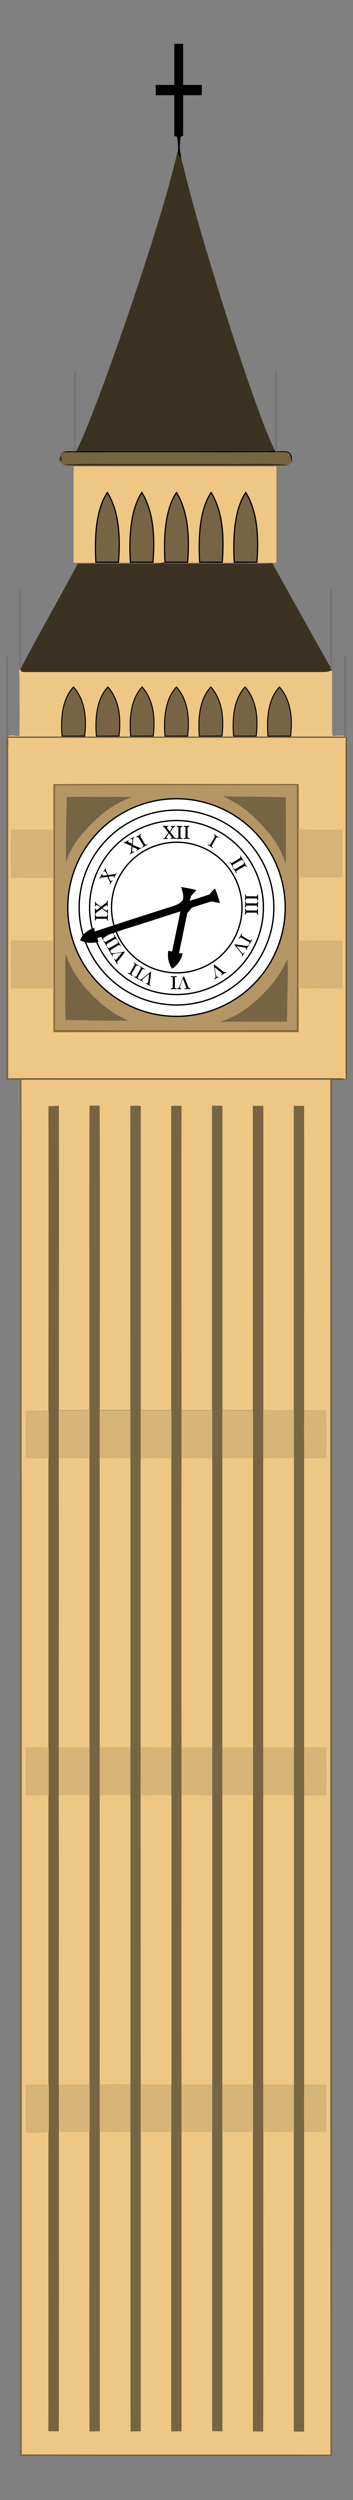 <?xml version="1.0" encoding="utf-8"?>
<!DOCTYPE svg PUBLIC "-//W3C//DTD SVG 1.1//EN" "http://www.w3.org/Graphics/SVG/1.1/DTD/svg11.dtd">
<svg version="1.1" id="Layer_1" xmlns="http://www.w3.org/2000/svg" xmlns:xlink="http://www.w3.org/1999/xlink" x="0px" y="0px"
	 viewBox="828 26.3 264 1868" enable-background="new 828 26.3 264 1868" xml:space="preserve">
<rect x="828" y="26.3" width="264" height="1868" fill="#808080" stroke="none"/>
<g>
	<rect x="882.5" y="374.3" fill="#EEC784" stroke="#7E7D7E" width="152.8" height="73"/>
	<path stroke="#000000" stroke-width="9.375000e-002" d="M958.4,59.1c2.1,0,4.3,0,6.5,0c0,10.2,0,20.4,0,30.7c4.6,0,9.3,0,14,0
		c0,2.6,0,5.1,0,7.6c-4.7,0-9.3,0-14,0c0,10.1,0,20.3,0,30.4c-2.9,0.1-1.8,3.4-2.3,5.3c-0.7,3.3,0.2,6.6,0.7,9.8
		c0,0.5-0.1,1.5-0.1,2c-0.8-1.6-1.6-3.1-2.4-4.7c1.1-3.9,0-7.9-0.3-11.8c-0.5-0.1-1.6-0.3-2.1-0.5c0-10.2,0-20.3,0-30.5
		c-4.6,0-9.3,0-13.9,0c0-2.5,0-5.1,0-7.6c4.6,0,9.3,0,13.9,0C958.4,79.6,958.4,69.3,958.4,59.1z"/>
	<path fill="#3B3221" stroke="#3B3221" stroke-width="9.375000e-002" d="M939.2,215c7.9-24.7,15.5-49.6,21.5-74.8
		c0.8,1.6,1.6,3.2,2.4,4.7c0-0.5,0.1-1.5,0.1-2c7.4,31.3,16.4,62.2,25.9,93c8.3,27,17,54,26.3,80.6c5.5,15.6,11,31.3,18,46.3
		c-4.8,1-9.6,0.6-14.4,0.6c-44.7,0-89.3,0-134,0c6.9-13.8,12.2-28.3,17.7-42.7C915.7,285.8,927.8,250.5,939.2,215z"/>
	<path stroke="#000000" stroke-width="9.375000e-002" d="M1043.2,363.8c-3-0.5-6.2-0.2-9.2-0.2l0.7-1.3l-0.7,0.4l-0.5,0.2
		c-4.8,1-9.6,0.6-14.4,0.6c-44.7,0-89.3,0-134,0c-0.4,0-1.1,0.1-1.5,0.1c0,0,0-0.1,0-0.1c-0.1,0-0.2,0-0.2,0c0,0,0,0.1,0,0.1
		c-2.9,0-6-0.4-8.8,0.7c53.1-0.2,106.3,0,159.5-0.1c3.4,0,6.8-0.3,10.1,0.5c1.3,2.1,1.5,4.6,2.1,6.9
		C1046.3,368.8,1046.5,364.9,1043.2,363.8z"/>
	<path fill="#2D2D2D" stroke="#2D2D2D" stroke-width="9.375000e-002" d="M1034.3,302.5c0.2,0,0.5,0,0.6,0L1034.3,302.5z"/>
	<path fill="#776443" stroke="#776443" stroke-width="9.375000e-002" d="M874.3,364.3h0.2c53.1-0.2,106.3,0,159.5-0.1
		c3.4,0,6.8-0.3,10.1,0.5c1.3,2.1,1.5,4.5,2.1,6.9c-0.8,0.7-1.6,1.5-2.5,2c-15.2-1.2-30.4-0.4-45.6-0.7c-27,0-54.1,0-81.1,0
		c-13.9,0.1-27.8-0.4-41.6,0.6c-0.9-0.6-1.7-1.3-2.5-1.9l0.5-0.7c1-1.1,1-2.9,0-4.1l-0.5-0.7C873.2,365.8,874,364.8,874.3,364.3z"/>
	<path fill="#352D1F" stroke="#352D1F" stroke-width="9.375000e-002" d="M873.3,367c1.1,1.1,1.1,2.9,0,4.1
		C872.4,369.7,872.4,368.3,873.3,367z"/>
	<path fill="#412C0E" stroke="#412C0E" stroke-width="9.375000e-002" d="M875.4,373.6c13.8-1.1,27.7-0.5,41.6-0.6
		c27,0,54.1,0,81.1,0c15.2,0.2,30.4-0.6,45.6,0.7c-3.2,0.6-6.5,0.4-9.7,0.4h-1.2c-48.8,0-97.6,0-146.4,0c-0.3,0-0.9,0-1.2,0
		C881.9,374,878.6,374.3,875.4,373.6z"/>
	<path fill="#8A7A62" stroke="#8A7A62" stroke-width="9.375000e-002" d="M1032.8,374.1h1.2"/>
	<path fill="#3B3221" stroke="#3B3221" stroke-width="9.375000e-002" d="M1075.8,525c-0.4-0.3-0.7-0.5-0.9-0.9c0,0.1,0,0.2,0,0.4
		c-14.6-25.7-28.9-51.6-43.3-77.4l-0.2,0c-7.8,0.9-15.6,0.2-23.4,0.3c-19-0.1-38,0.2-57-0.1l0-0.7c-0.5,0.1-1.1,0.1-1.6,0
		c-0.1,0.1-0.1,0.2-0.2,0.3c-4.4,0.9-8.8,0.4-13.3,0.5c-16.2,0.1-32.5-0.1-48.7,0.1h-1c-14.1,26.5-29.2,52.6-43.1,79.2
		c0.2,1.9,2.2,1.6,3.6,1.8c74.7,0,149.4,0,224.1,0c1.8-0.1,3.6-0.7,5.3-1.2C1076.1,526.6,1076,525.8,1075.8,525
		C1075.9,525,1075.9,525,1075.8,525z"/>
	<path fill="#EEC784" stroke="#EEC784" stroke-width="9.375000e-002" d="M1076.3,572c0-14.9,0-29.8,0-44.7c-1.8,0.5-3.5,1.1-5.3,1.2
		c-74.7,0-149.4,0-224.1,0c-1.5-0.1-3.4,0.2-3.6-1.8c0,0,0-0.1,0-0.1c-0.1,0-0.1,0.1-0.3,0.1c-0.2,0-0.4,0.1-0.7,0.2
		c0.1,2.4,0.2,4.8,0.4,7.2c-0.2,14.1,0.3,28.3-0.2,42.4c6.5,0.6,13,0.1,19.5,0.2c6-0.2,12,0.7,18,0.6c5,0.1,10-0.9,15-0.4
		c8.6,0.8,17.3,0.1,26,0c10.7,1.1,21.4-0.7,32.1,0.3c7.6,0.4,15.2-0.5,22.8-0.3c9.7,1.3,19.5-0.9,29.2,0.3c5.3,0.2,10.7,0.1,16-0.3
		c5.3-0.4,10.6,0.6,15.9,0.4c7,0.3,14-0.9,21-0.6c6.5-0.1,13,0.5,19.5-0.3C1075.7,575.5,1076.6,573.5,1076.3,572z"/>
	<path fill="#EEC784" stroke="#EEC784" stroke-width="9.375000e-002" d="M833.3,576.8c2.4-1.9,6.3-0.5,9.2-0.4
		c6.5,0.6,13,0.1,19.5,0.2c6-0.2,12,0.7,18,0.6c5,0.1,10-0.9,15-0.4c8.6,0.8,17.3,0.1,26,0c10.7,1.1,21.4-0.7,32.1,0.3
		c7.6,0.4,15.2-0.5,22.8-0.3c9.7,1.3,19.5-0.9,29.2,0.3c5.3,0.2,10.7,0.1,16-0.3c5.3-0.4,10.6,0.6,15.9,0.5c7,0.3,14-0.9,21-0.6
		c6.5-0.1,13,0.5,19.5-0.3c3.2-0.6,6.4-0.5,9.6-0.3c0.2,84.3-0.1,168.6,0.1,252.8c-0.3,1.2,0.5,3.1-0.8,3.8l-0.4-0.3
		c-2.9-0.9-5.9-0.4-8.8-0.5c-77.7,0-155.3,0-233,0c-3.3,0-6.7,0-10,0c0-81,0-162,0-243c-0.3-4,0.6-8-0.3-11.9L833.3,576.8
		 M868,612.2c-0.1,11.3,0,22.7,0,34c-10.6,0-21.2,0-31.9,0c-0.4,11.9-0.4,23.8,0,35.8c10.6,0,21.3,0,31.9,0c0,15.7,0,31.5,0,47.2
		c-10.6,0-21.2-0.2-31.8,0c-0.5,11.9-0.3,23.8,0,35.6c10.6,0,21.3-0.2,31.9,0.1c0,10.8,0,21.7,0,32.5c61.1,0,122.2,0,183.3,0
		c0.1-10.8,0-21.7,0-32.5c10.8-0.4,21.6,0,32.4-0.1c0-11.8,0-23.7,0-35.5c-10.8-0.3-21.6,0-32.3-0.1c0-15.7,0-31.5,0-47.2
		c10.8-0.3,21.6,0.2,32.4-0.2c0-11.8,0-23.7,0-35.5c-10.8-0.1-21.6,0.1-32.4-0.2c0-11.3,0.1-22.7-0.1-34
		C990.2,612.1,929.1,611.9,868,612.2z"/>
	<path fill="#776444" stroke="#776444" stroke-width="9.375000e-002" d="M833.3,576.8l0.4,0.3c0.9,3.9,0,7.9,0.3,11.9
		c0.1,81,0,162,0,243c3.3,0,6.7,0,10,0l0.1,1.1c0.3,107,0,214,0.1,320.9c0,235.4,0,470.8,0,706.1c76.9,0.3,153.9,0,230.8,0.2
		c0.3,0.3,0.8,0.8,1.1,1.1c-77.6,0-155.3,0-232.9,0c-0.2-108.5,0-217-0.1-325.4c0-234.3,0-468.6,0-702.9c-3.5,0-6.9,0-10.4,0
		c0.1-85.5-0.1-170.9,0.1-256.4L833.3,576.8z"/>
	<path fill="#876A3A" stroke="#876A3A" stroke-width="9.375000e-002" d="M868,612.2c61.1-0.3,122.1,0,183.2-0.1
		c0.2,11.3,0,22.7,0.1,34c0,12,0,23.9,0,35.9c0,15.7,0,31.5,0,47.2c0,11.9,0,23.8,0,35.8c0,10.8,0,21.7,0,32.5
		c-61.1-0.1-122.2,0-183.3,0c0-10.8,0-21.6,0-32.5c0-11.9,0-23.9,0-35.8c0-15.7,0-31.5,0-47.2c0-11.9,0-23.8,0-35.7
		C868,634.8,868,623.5,868,612.2 M869.2,613.2c0,60.9-0.1,121.8,0,182.7c60.2,0.2,120.5,0.1,180.7,0c0.2-60.9,0.1-121.9,0-182.8
		C989.6,613.2,929.4,613,869.2,613.2z"/>
	<path fill="#B49665" stroke="#B49665" stroke-width="9.375000e-002" d="M869.2,613.2c60.2-0.2,120.5,0,180.7-0.1
		c0.2,60.9,0.2,121.9,0,182.8c-60.2,0.1-120.5,0.2-180.7,0C869.1,735,869.1,674.1,869.2,613.2 M994.9,621.3
		c12.7,5.7,23.6,14.7,32.5,25.3c6.4,7.4,11.8,15.9,14.3,25.5c0.3-16.6,0.1-33.3,0.1-50C1026.1,621.6,1010.5,621.7,994.9,621.3
		 M878,621.9c-0.6,16.3-0.8,32.7-0.6,49c2.3-9.5,8.6-17.4,14.8-24.7c9.4-10.4,20.6-19.6,34-24.1c-6.4-0.6-12.9-0.2-19.3-0.3
		C897.3,621.9,887.7,621.6,878,621.9 M877.3,738.9c-0.5,5.3-0.4,10.7-0.4,16c0.2,11.2-0.4,22.4,0.3,33.6c15.6-0.3,31.3,1,46.9,0.2
		c-11.2-4-20.4-11.9-28.6-20.3C887.5,760,880.3,750.3,877.3,738.9 M1031.1,762c-10.2,12-22.7,23.1-38.1,27.7
		c16.5-0.2,33.1,0,49.6-0.1c0-15.6,1-31.2,0.4-46.8C1039.8,749.7,1036,756.2,1031.1,762z"/>
	<path fill="#776443" stroke="#776443" stroke-width="9.375000e-002" d="M994.9,621.3c15.6,0.4,31.2,0.3,46.8,0.8
		c0,16.7,0.2,33.3-0.1,50c-2.5-9.6-7.9-18.1-14.3-25.5C1018.5,636,1007.5,627,994.9,621.3z"/>
	<path fill="#776443" stroke="#776443" stroke-width="9.375000e-002" d="M878,621.9c9.6-0.3,19.2,0,28.9-0.1
		c6.4,0.1,12.9-0.3,19.3,0.3c-13.4,4.5-24.6,13.8-34,24.1c-6.3,7.3-12.5,15.1-14.8,24.7C877.3,654.6,877.5,638.3,878,621.9z"/>
	<path fill="#D7B578" stroke="#D7B578" stroke-width="9.375000e-002" d="M836.1,646.1c10.6,0.1,21.2,0.1,31.9,0
		c0,11.9,0,23.8,0,35.7c-10.6-0.1-21.3,0-31.9,0C835.8,669.9,835.7,658,836.1,646.1z"/>
	<path fill="#D7B578" stroke="#D7B578" stroke-width="9.375000e-002" d="M1051.3,646c10.8,0.3,21.6,0.1,32.4,0.2
		c0,11.8,0,23.7,0,35.5c-10.8,0.4-21.6-0.1-32.4,0.2C1051.3,670,1051.3,658,1051.3,646z"/>
	<path fill="#D7B578" stroke="#D7B578" stroke-width="9.375000e-002" d="M836.2,729.1c10.6-0.2,21.2-0.1,31.8,0
		c0,11.9,0,23.9,0,35.8c-10.6-0.3-21.3-0.1-31.9-0.1C835.9,752.9,835.7,741,836.2,729.1z"/>
	<path fill="#D7B578" stroke="#D7B578" stroke-width="9.375000e-002" d="M1051.3,729.1c10.8,0.1,21.6-0.2,32.3,0.1
		c0,11.8,0,23.7,0,35.5c-10.8,0.1-21.6-0.3-32.4,0.1C1051.3,752.9,1051.3,741,1051.3,729.1z"/>
	<path fill="#776443" stroke="#776443" stroke-width="9.375000e-002" d="M877.3,738.9c3,11.4,10.3,21.1,18.2,29.5
		c8.1,8.4,17.4,16.3,28.6,20.3c-15.6,0.8-31.3-0.5-46.9-0.2c-0.6-11.2-0.1-22.4-0.3-33.6C876.9,749.6,876.8,744.3,877.3,738.9z"/>
	<path fill="#776443" stroke="#776443" stroke-width="9.375000e-002" d="M1031.1,762c5-5.7,8.8-12.3,11.9-19.2
		c0.6,15.6-0.4,31.2-0.4,46.8c-16.5,0.1-33.1-0.1-49.6,0.1C1008.4,785,1020.8,774,1031.1,762z"/>
	<path fill="#715B39" stroke="#715B39" stroke-width="9.375000e-002" d="M844,832c77.7,0,155.3,0,233,0c2.9,0.1,6-0.5,8.8,0.5
		l0.4,0.3c-3.3,0.7-6.7,0.3-10.1,0.4c0,342.8,0,685.6,0,1028.3c-0.3-0.3-0.8-0.8-1.1-1.1c-0.1-342.4,0-684.8-0.1-1027.2
		c-77,0-153.9,0-230.9,0L844,832z"/>
	<path fill="#EEC784" stroke="#EEC784" stroke-width="9.375000e-002" d="M844.1,833.1c77,0.1,153.9,0,230.9,0
		c0.1,342.4,0,684.8,0.1,1027.2c-76.9-0.2-153.9,0.1-230.8-0.2c0-235.4,0-470.8,0-706.1C844.1,1047.1,844.4,940.1,844.1,833.1
		 M864.3,852.9c0.2,75.8,0,151.5,0.1,227.3c-5.7,0-11.4-0.1-17.2,0.1c-0.1,11.8-0.1,23.7,0,35.6c5.7,0.2,11.5,0.1,17.2,0
		c0,72.1,0,144.1,0,216.2c-5.7,0-11.5-0.2-17.2,0.1c-0.1,11.8-0.1,23.7,0,35.5c5.7,0.1,11.4-0.1,17.2,0.1c0,72,0,144.1,0,216.1
		c-5.7-0.2-11.5-0.3-17.2,0.1c-0.1,11.8-0.3,23.7,0.1,35.5c5.7,0,11.4,0.4,17.1-0.4c-0.1,74.6,0.1,149.1-0.1,223.7
		c2.5,0,5.1,0.1,7.7,0.1c0.2-74.6,0-149.2,0.1-223.8c7.6,0.1,15.3,0.2,22.9,0c0.1,74.6-0.2,149.2,0.1,223.8c2.5,0,5,0,7.6-0.1
		c0-74.6,0-149.2,0-223.7c7.6,0.2,15.3,0.1,22.9,0.1c0.1,74.6-0.1,149.2,0.1,223.8c2.5-0.1,5-0.1,7.5-0.1c0-74.6,0-149.2,0-223.7
		c7.6,0.1,15.3,0.2,22.9,0c0,74.6,0,149.2,0,223.8c2.5,0,5.1,0,7.6-0.1c0-74.6,0-149.2,0-223.8c7.6,0.2,15.3,0.1,22.9,0.1
		c0,74.6,0,149.1,0,223.7c2.5,0,5.1,0.1,7.6,0.1c0.1-74.6,0-149.3,0-223.9c7.6,0.4,15.3,0.2,22.9,0c0,74.6,0,149.2,0,223.8
		c2.5,0,5.1,0,7.6,0c0.1-74.6,0-149.3,0.1-223.9c7.6,0.4,15.3,0.2,22.9,0.1c0,74.6-0.1,149.2,0,223.8c2.5,0,5.1,0,7.6,0
		c0-74.6,0-149.2,0-223.8c5.5,0.2,11,0.1,16.5-0.1c0.3-11.7,0.2-23.4,0-35.1c-5.5-0.3-11-0.2-16.5-0.1c0-72,0-144,0-216
		c5.5-0.2,10.9-0.1,16.4-0.2c0.5-11.9,0.2-23.8,0.1-35.6c-5.5-0.2-11-0.2-16.5-0.1c0-72,0-144.1,0-216.1c5.5-0.1,11,0,16.4-0.1
		c0.3-11.9,0.3-23.8,0-35.6c-5.5-0.1-11,0-16.5-0.2c0-75.8,0.1-151.6,0-227.4c-2.5,0-5.1,0-7.6,0c0,75.8,0,151.6,0,227.4
		c-7.6,0.2-15.3,0.1-22.9,0c0-75.8,0-151.6,0-227.4c-2.6-0.1-5.2,0-7.7,0c0,75.8,0,151.6,0,227.3c-7.6,0.2-15.3,0.1-22.9-0.1
		c0-75.8,0-151.5,0-227.3c-2.5,0-5.1,0-7.6,0c0,75.8,0,151.6,0,227.4c-7.6,0.2-15.3,0.1-22.9,0c0-75.8,0-151.5,0-227.3
		c-2.6-0.1-5.1-0.1-7.6,0c0,75.8,0,151.6,0,227.3c-7.7,0.1-15.3,0.1-23,0c0-75.8,0-151.6,0-227.4c-2.5,0-5,0-7.6,0
		c-0.1,75.8,0,151.5,0,227.3c-7.6,0.2-15.3,0.2-22.9,0.1c-0.1-75.8,0.2-151.7-0.1-227.5c-2.5,0-5,0-7.5,0
		c-0.3,75.8,0,151.6-0.1,227.4c-7.6,0.2-15.3,0.2-22.9,0.1c0-75.8,0-151.6,0-227.4C869.4,852.7,866.9,852.7,864.3,852.9z"/>
	<path fill="#77643F" stroke="#77643F" stroke-width="9.375000e-002" d="M864.3,852.9c2.5-0.2,5.1-0.2,7.7-0.2
		c0.1,75.8,0,151.6,0,227.4c0,11.9,0,23.9,0,35.8c0,72,0,144.1,0,216.1c0,11.9,0,23.9,0,35.8c0,72,0,144.1,0,216.1
		c0,11.7,0,23.5,0,35.2c0,74.6,0.1,149.2-0.1,223.8c-2.6,0-5.1-0.1-7.7-0.1c0.2-74.5,0-149.1,0.1-223.7c0-11.8,0-23.5,0-35.3
		c0-72,0-144.1,0-216.1c0-11.9,0-23.9,0-35.8c0-72.1,0-144.1,0-216.2c0-11.9,0-23.8,0-35.7C864.3,1004.4,864.5,928.6,864.3,852.9z"
		/>
	<path fill="#786442" stroke="#786442" stroke-width="9.375000e-002" d="M895,852.7c2.5,0,5,0,7.5,0c0.3,75.8,0.1,151.7,0.1,227.5
		c0,11.9,0,23.8,0,35.8c0,72,0,144,0,216c0,12,0,23.9,0,35.9c0,72.1,0,144.1,0,216.1c0,11.7,0,23.4,0,35.2c0,74.6,0,149.2,0,223.7
		c-2.5,0-5,0.1-7.6,0.1c-0.3-74.6,0-149.2-0.1-223.8c0-11.7,0-23.4,0-35.2c0-72,0-144.1,0-216.1c0-11.9,0-23.8,0-35.8
		c0-72,0-144.1,0-216.1c0-12,0-23.9,0-35.9C895,1004.3,894.8,928.5,895,852.7z"/>
	<path fill="#756541" stroke="#756541" stroke-width="9.375000e-002" d="M925.6,852.7c2.5,0,5,0,7.6,0c0,75.8,0,151.6,0,227.4
		c0,12,0,23.9,0,35.9c0,72,0,144,0,216c0,12,0,23.9,0,35.9c0,72,0,144,0,216c0,11.8,0,23.5,0,35.3c0,74.6,0,149.2,0,223.7
		c-2.5,0-5,0.1-7.5,0.1c-0.2-74.6,0-149.2-0.1-223.8c0-11.8,0-23.5,0-35.3c0-72,0-144,0-216c0-12,0-23.9,0-35.9c0-72,0-144,0-216
		c0-12,0-24,0-36C925.6,1004.2,925.5,928.5,925.6,852.7z"/>
	<path fill="#776441" stroke="#776441" stroke-width="9.375000e-002" d="M956.1,852.8c2.5,0,5.1,0,7.6,0c-0.1,75.8,0,151.5,0,227.3
		c0,11.9,0,23.9,0,35.8c0,72.1,0,144.1,0,216.2c0,11.9,0,23.8,0,35.7c0,72.1,0,144.1,0,216.2c0,11.7,0,23.4,0,35.1
		c0,74.6,0,149.2,0,223.8c-2.6,0-5.1,0-7.6,0.1c0-74.6,0-149.2,0-223.8c0-11.7,0-23.4,0-35.2c0-72,0-144.1,0-216.1
		c0-11.9,0-23.9,0-35.8c0-72,0-144,0-216c0-11.9,0-23.9,0-35.8C956.2,1004.3,956.1,928.5,956.1,852.8z"/>
	<path fill="#766543" stroke="#766543" stroke-width="9.375000e-002" d="M986.7,852.7c2.5,0,5.1,0,7.6,0c0,75.8,0,151.5,0,227.3
		c0,12,0,23.9,0,35.9c0,72,0,144.1,0,216.1c0,11.9,0,23.8,0,35.6c0,72.1,0,144.2,0,216.2c0,11.7,0,23.4,0,35.1
		c0,74.6,0,149.3,0,223.9c-2.5,0-5.1-0.1-7.6-0.1c0-74.6,0-149.1,0-223.7c0-11.8,0-23.5,0-35.2c0-72,0-144,0-216c0-12,0-24,0-36
		c0-72,0-143.9,0-215.9c0-12,0-24,0-36C986.7,1004.3,986.7,928.5,986.7,852.7z"/>
	<path fill="#786342" stroke="#786342" stroke-width="9.375000e-002" d="M1017.2,852.8c2.6-0.1,5.1-0.1,7.7,0
		c0,75.8,0,151.6,0,227.4c0,11.9,0,23.9,0,35.8c0,72,0,144.1,0,216.1c0,11.9,0,23.9,0,35.8c0,72,0,144,0,216.1c0,11.7,0,23.4,0,35.1
		c-0.1,74.6,0.1,149.3-0.1,223.9c-2.5,0-5.1,0-7.6,0c0-74.6,0-149.2,0-223.8c0-11.7,0-23.4,0-35.1c0-72,0-144.1,0-216.2
		c0-11.9,0-23.9,0-35.8c0-72,0-144.1,0-216.1c0-11.9,0-23.9,0-35.8C1017.2,1004.3,1017.3,928.5,1017.2,852.8z"/>
	<path fill="#786541" stroke="#786541" stroke-width="9.375000e-002" d="M1047.8,852.7c2.5,0,5.1,0,7.6,0c0.1,75.8,0,151.6,0,227.4
		c0,11.9,0,23.9,0,35.9c0,72,0,144.1,0,216.1c0,12,0,23.9,0,35.9c0,72,0,144,0,216c0,11.7,0,23.5,0,35.3c0,74.6,0,149.2,0,223.8
		c-2.5,0-5.1-0.1-7.6,0c-0.1-74.6,0-149.2,0-223.8c0-11.7,0-23.4,0-35.2c0-72,0-144.1,0-216.1c0-11.9,0-23.9,0-35.8
		c0-72,0-144.1,0-216.1c0-11.9,0-23.9,0-35.8C1047.8,1004.3,1047.8,928.5,1047.8,852.7z"/>
	<path fill="#D7B578" stroke="#D7B578" stroke-width="9.375000e-002" d="M847.2,1080.3c5.7-0.1,11.4-0.1,17.2-0.1
		c0,11.9,0,23.8,0,35.7c-5.7,0-11.5,0.1-17.2,0C847.2,1103.9,847.2,1092.1,847.2,1080.3z"/>
	<path fill="#D7B578" stroke="#D7B578" stroke-width="9.375000e-002" d="M872,1080.1c7.6,0.1,15.3,0.2,22.9-0.1c0,12,0,23.9,0,35.9
		c-7.6-0.2-15.3-0.2-22.9-0.1C872,1104,872,1092,872,1080.1z"/>
	<path fill="#D7B578" stroke="#D7B578" stroke-width="9.375000e-002" d="M902.6,1080.2c7.6,0.1,15.3,0.1,22.9-0.1c0,12,0,24,0,36
		c-7.6-0.2-15.3-0.1-22.9-0.1C902.6,1104,902.6,1092.1,902.6,1080.2z"/>
	<path fill="#D7B578" stroke="#D7B578" stroke-width="9.375000e-002" d="M933.2,1080.1c7.7,0.1,15.3,0.2,23,0c0,11.9,0,23.9,0,35.8
		c-7.7-0.1-15.3-0.1-22.9,0C933.2,1104,933.2,1092,933.2,1080.1z"/>
	<path fill="#D7B578" stroke="#D7B578" stroke-width="9.375000e-002" d="M963.8,1080.1c7.6,0.1,15.3,0.2,22.9,0c0,12,0,24,0,36
		c-7.6-0.2-15.3-0.2-22.9-0.1C963.8,1104,963.8,1092,963.8,1080.1z"/>
	<path fill="#D7B578" stroke="#D7B578" stroke-width="9.375000e-002" d="M994.3,1080c7.6,0.2,15.3,0.3,22.9,0.1
		c0,11.9,0,23.9,0,35.8c-7.6-0.1-15.3-0.1-22.9,0C994.3,1104,994.3,1092,994.3,1080z"/>
	<path fill="#D7B578" stroke="#D7B578" stroke-width="9.375000e-002" d="M1024.9,1080.1c7.6,0,15.3,0.2,22.9,0c0,11.9,0,23.9,0,35.8
		c-7.6-0.1-15.3,0-22.9,0C1024.9,1104,1024.9,1092,1024.9,1080.1z"/>
	<path fill="#D7B578" stroke="#D7B578" stroke-width="9.375000e-002" d="M1055.5,1080.1c5.5,0.2,11,0,16.5,0.2
		c0.2,11.9,0.3,23.8,0,35.6c-5.5,0-11,0-16.4,0.1C1055.4,1104,1055.4,1092,1055.5,1080.1z"/>
	<path fill="#EEC784" stroke="#EEC784" stroke-width="9.375000e-002" d="M872,1115.9c7.6-0.1,15.3-0.1,22.9,0.1
		c0,72,0,144.1,0,216.1c-7.6-0.1-15.3-0.1-22.9,0C872,1260,872.1,1187.9,872,1115.9z"/>
	<path fill="#EEC784" stroke="#EEC784" stroke-width="9.375000e-002" d="M902.6,1115.9c7.6,0,15.3-0.1,22.9,0.1c0,72,0,144,0,216
		c-7.6,0-15.3,0-22.9,0C902.7,1259.9,902.7,1187.9,902.6,1115.9z"/>
	<path fill="#EEC784" stroke="#EEC784" stroke-width="9.375000e-002" d="M933.2,1115.9c7.7-0.1,15.3-0.1,22.9,0c0,72,0,144,0,216
		c-7.7,0.1-15.3,0-22.9,0C933.2,1259.9,933.2,1187.9,933.2,1115.9z"/>
	<path fill="#EEC784" stroke="#EEC784" stroke-width="9.375000e-002" d="M963.8,1115.9c7.6-0.1,15.3-0.1,22.9,0.1
		c0,72,0,143.9,0,215.9c-7.6,0-15.3,0-22.9,0.1C963.7,1260,963.7,1188,963.8,1115.9z"/>
	<path fill="#EEC784" stroke="#EEC784" stroke-width="9.375000e-002" d="M994.3,1115.9c7.6-0.1,15.3-0.1,22.9,0
		c0,72,0,144.1,0,216.1c-7.6-0.1-15.3-0.1-22.9,0C994.3,1260,994.3,1188,994.3,1115.9z"/>
	<path fill="#EEC784" stroke="#EEC784" stroke-width="9.375000e-002" d="M1024.9,1115.9c7.6,0,15.3-0.1,22.9,0c0,72,0,144.1,0,216.1
		c-7.6-0.1-15.3-0.1-22.9,0C1024.9,1260,1024.9,1187.9,1024.9,1115.9z"/>
	<path fill="#D7B578" stroke="#D7B578" stroke-width="9.375000e-002" d="M847.2,1332.1c5.7-0.3,11.4-0.2,17.2-0.1
		c0,11.9,0,23.9,0,35.8c-5.7-0.2-11.4-0.1-17.2-0.1C847.1,1355.8,847.1,1344,847.2,1332.1z"/>
	<path fill="#D7B578" stroke="#D7B578" stroke-width="9.375000e-002" d="M872,1332c7.6-0.1,15.3,0,22.9,0c0,11.9,0,23.8,0,35.8
		c-7.6-0.4-15.3,0-22.9,0C872,1355.9,872,1343.9,872,1332z"/>
	<path fill="#D7B578" stroke="#D7B578" stroke-width="9.375000e-002" d="M902.6,1331.9c7.6,0,15.3,0,22.9,0c0,12,0,23.9,0,35.9
		c-7.6-0.3-15.3-0.2-22.9,0C902.6,1355.9,902.6,1343.9,902.6,1331.9z"/>
	<path fill="#D7B578" stroke="#D7B578" stroke-width="9.375000e-002" d="M933.2,1331.9c7.6,0,15.3,0.1,22.9,0c0,12,0,23.9,0,35.8
		c-7.7-0.3-15.3-0.1-23,0C933.2,1355.9,933.2,1343.9,933.2,1331.9z"/>
	<path fill="#D7B578" stroke="#D7B578" stroke-width="9.375000e-002" d="M963.8,1332.1c7.6-0.1,15.3-0.1,22.9-0.1c0,12,0,24,0,36
		c-7.6-0.2-15.3-0.4-22.9-0.2C963.8,1355.8,963.8,1344,963.8,1332.1z"/>
	<path fill="#D7B578" stroke="#D7B578" stroke-width="9.375000e-002" d="M994.3,1332c7.6-0.1,15.3-0.1,22.9,0c0,11.9,0,23.9,0,35.8
		c-7.6-0.2-15.3-0.1-22.9-0.1C994.3,1355.8,994.3,1343.9,994.3,1332z"/>
	<path fill="#D7B578" stroke="#D7B578" stroke-width="9.375000e-002" d="M1024.9,1332c7.6-0.1,15.3-0.1,22.9,0c0,11.9,0,23.9,0,35.8
		c-7.6-0.2-15.3-0.2-22.9,0C1024.9,1355.9,1024.9,1343.9,1024.9,1332z"/>
	<path fill="#D7B578" stroke="#D7B578" stroke-width="9.375000e-002" d="M1055.5,1332c5.5-0.1,11-0.1,16.5,0.1
		c0.1,11.9,0.4,23.8-0.1,35.6c-5.5,0.1-10.9,0-16.4,0.2C1055.5,1355.9,1055.4,1344,1055.5,1332z"/>
	<path fill="#EEC784" stroke="#EEC784" stroke-width="9.375000e-002" d="M872,1367.8c7.6-0.1,15.3-0.4,22.9,0c0,72,0,144.1,0,216.1
		c-7.6-0.1-15.3-0.2-22.9,0C872,1511.9,872.1,1439.8,872,1367.8z"/>
	<path fill="#EEC784" stroke="#EEC784" stroke-width="9.375000e-002" d="M933.2,1367.8c7.7-0.1,15.3-0.3,23,0c0,72,0,144.1,0,216.1
		c-7.6-0.2-15.3-0.1-22.9-0.1C933.2,1511.8,933.2,1439.8,933.2,1367.8z"/>
	<path fill="#EEC784" stroke="#EEC784" stroke-width="9.375000e-002" d="M963.8,1367.8c7.6-0.2,15.3-0.1,22.9,0.2c0,72,0,144,0,216
		c-7.6-0.1-15.3-0.2-22.9,0C963.7,1511.9,963.8,1439.8,963.8,1367.8z"/>
	<path fill="#EEC784" stroke="#EEC784" stroke-width="9.375000e-002" d="M994.3,1367.7c7.6,0,15.3,0,22.9,0.1
		c0,72.1,0,144.1,0,216.2c-7.6-0.3-15.3-0.2-22.9,0C994.3,1511.8,994.3,1439.8,994.3,1367.7z"/>
	<path fill="#EEC784" stroke="#EEC784" stroke-width="9.375000e-002" d="M902.6,1367.8c7.6-0.2,15.3-0.2,22.9,0c0,72,0,144,0,216
		c-7.6-0.2-15.3-0.1-22.9,0.1C902.7,1511.9,902.7,1439.9,902.6,1367.8z"/>
	<path fill="#EEC784" stroke="#EEC784" stroke-width="9.375000e-002" d="M1024.9,1367.8c7.6-0.1,15.3-0.2,22.9,0
		c0,72,0,144.1,0,216.1c-7.6-0.1-15.3-0.2-22.9,0C1024.9,1511.9,1024.9,1439.8,1024.9,1367.8z"/>
	<path fill="#D7B578" stroke="#D7B578" stroke-width="9.375000e-002" d="M847.3,1584.1c5.7-0.4,11.4-0.3,17.2-0.1
		c0,11.8,0,23.5,0,35.3c-5.7,0.8-11.4,0.4-17.1,0.4C847,1607.8,847.2,1595.9,847.3,1584.1z"/>
	<path fill="#D7B578" stroke="#D7B578" stroke-width="9.375000e-002" d="M872.1,1583.9c7.6-0.1,15.2-0.1,22.9,0
		c0,11.7,0,23.4,0,35.2c-7.6,0.2-15.3,0.2-22.9,0C872,1607.4,872,1595.6,872.1,1583.9z"/>
	<path fill="#D7B579" stroke="#D7B579" stroke-width="9.375000e-002" d="M902.6,1584c7.6-0.1,15.3-0.2,22.9-0.1
		c0,11.8,0,23.5,0,35.3c-7.6,0.1-15.3,0.1-22.9-0.1C902.6,1607.4,902.6,1595.7,902.6,1584z"/>
	<path fill="#D7B578" stroke="#D7B578" stroke-width="9.375000e-002" d="M933.2,1583.9c7.6-0.1,15.3-0.1,22.9,0.1
		c0,11.7,0,23.4,0,35.2c-7.6,0.2-15.3,0.1-22.9,0C933.2,1607.4,933.2,1595.6,933.2,1583.9z"/>
	<path fill="#D7B578" stroke="#D7B578" stroke-width="9.375000e-002" d="M963.8,1583.9c7.6-0.2,15.3-0.1,22.9,0
		c0,11.7,0,23.5,0,35.2c-7.6,0-15.3,0.1-22.9-0.1C963.8,1607.4,963.8,1595.6,963.8,1583.9z"/>
	<path fill="#D7B578" stroke="#D7B578" stroke-width="9.375000e-002" d="M994.3,1583.9c7.6-0.2,15.3-0.2,22.9,0
		c0,11.7,0,23.4,0,35.1c-7.6,0.2-15.3,0.3-22.9,0C994.3,1607.3,994.3,1595.6,994.3,1583.9z"/>
	<path fill="#D7B578" stroke="#D7B578" stroke-width="9.375000e-002" d="M1024.9,1583.9c7.6-0.1,15.3-0.1,22.9,0
		c0,11.7,0,23.4,0,35.2c-7.6,0.1-15.3,0.4-22.9-0.1C1024.9,1607.3,1024.9,1595.6,1024.9,1583.9z"/>
	<path fill="#D7B578" stroke="#D7B578" stroke-width="9.375000e-002" d="M1055.5,1583.9c5.5-0.1,11-0.2,16.5,0.1
		c0.1,11.7,0.3,23.4,0,35.1c-5.5,0.2-11,0.2-16.5,0.1C1055.4,1607.4,1055.4,1595.6,1055.5,1583.9z"/>
	<g>
		<path fill="#776444" stroke="#000000" stroke-width="0.75" d="M874.4,576.4c-1.4-17,1.5-29.3,8.6-36.8c6.7,7.7,10.4,18.9,8.3,36.7
			L874.4,576.4z"/>
		<path fill="#776444" stroke="#000000" stroke-width="0.75" d="M900.1,576.4c-1.4-17,1.5-29.3,8.6-36.8c6.7,7.7,10.4,18.9,8.3,36.7
			L900.1,576.4z"/>
		<path fill="#776444" stroke="#000000" stroke-width="0.75" d="M925.7,576.4c-1.4-17,1.5-29.3,8.6-36.8c6.7,7.7,10.4,18.9,8.3,36.7
			L925.7,576.4z"/>
		<path fill="#776444" stroke="#000000" stroke-width="0.75" d="M951.4,576.4c-1.4-17,1.5-29.3,8.6-36.8c6.7,7.7,10.4,18.9,8.3,36.7
			L951.4,576.4z"/>
		<path fill="#776444" stroke="#000000" stroke-width="0.75" d="M977.1,576.4c-1.4-17,1.5-29.3,8.6-36.8c6.7,7.7,10.4,18.9,8.3,36.7
			L977.1,576.4z"/>
		<path fill="#776444" stroke="#000000" stroke-width="0.75" d="M1002.7,576.4c-1.4-17,1.5-29.3,8.6-36.8
			c6.7,7.7,10.4,18.9,8.3,36.7L1002.7,576.4z"/>
		<path fill="#776444" stroke="#000000" stroke-width="0.75" d="M1028.4,576.4c-1.4-17,1.5-29.3,8.6-36.8
			c6.7,7.7,10.4,18.9,8.3,36.7L1028.4,576.4z"/>
	</g>
	<g>
		<g>
			<path fill="#776444" stroke="#000000" stroke-width="0.893" d="M899.7,446.4c-1.4-24.2,1.5-41.6,8.6-52.1
				c6.7,10.9,10.4,26.8,8.3,52.1L899.7,446.4z"/>
		</g>
		<g>
			<path fill="#776444" stroke="#000000" stroke-width="0.893" d="M925.5,446.4c-1.4-24.2,1.5-41.6,8.6-52.1
				c6.7,10.9,10.4,26.8,8.3,52.1L925.5,446.4z"/>
		</g>
		<g>
			<path fill="#776444" stroke="#000000" stroke-width="0.893" d="M951.4,446.4c-1.4-24.2,1.5-41.6,8.6-52.1
				c6.7,10.9,10.4,26.8,8.3,52.1L951.4,446.4z"/>
		</g>
		<g>
			<path fill="#776444" stroke="#000000" stroke-width="0.893" d="M977.3,446.4c-1.4-24.2,1.5-41.6,8.6-52.1
				c6.7,10.9,10.4,26.8,8.3,52.1L977.3,446.4z"/>
		</g>
		<g>
			<path fill="#776444" stroke="#000000" stroke-width="0.893" d="M1003.2,446.4c-1.4-24.2,1.5-41.6,8.6-52.1
				c6.7,10.9,10.4,26.8,8.3,52.1L1003.2,446.4z"/>
		</g>
	</g>
	<line fill="#776444" stroke="#776444" x1="833.7" y1="577.1" x2="1087" y2="577.1"/>
	<line fill="#715B39" stroke="#715B39" x1="1087" y1="577.1" x2="1087" y2="832.8"/>
	<rect x="883.4" y="303" fill="#737372" stroke="#737372" stroke-width="9.375000e-002" width="1.2" height="60.3"/>
	<rect x="1033.9" y="303.5" fill="#737372" stroke="#737372" stroke-width="9.375000e-002" width="1.2" height="60.3"/>
	<rect x="842.4" y="466.2" fill="#737372" stroke="#737372" stroke-width="9.375000e-002" width="1.2" height="60.3"/>
	<rect x="832.9" y="516.5" fill="#737372" stroke="#737372" stroke-width="9.375000e-002" width="1.2" height="60.3"/>
	<rect x="1075.1" y="466.2" fill="#737372" stroke="#737372" stroke-width="9.375000e-002" width="1.2" height="60.3"/>
	<rect x="1085.6" y="516.5" fill="#737372" stroke="#737372" stroke-width="9.375000e-002" width="1.2" height="60.3"/>
	<g>
		<g>
			<g>
				<circle fill="#FFFFFF" stroke="#000000" stroke-miterlimit="10" cx="960" cy="704.4" r="81.3"/>
				<circle fill="#FFFFFF" stroke="#000000" stroke-miterlimit="10" cx="960" cy="704.4" r="72.8"/>
				<circle fill="#FFFFFF" stroke="#000000" stroke-miterlimit="10" cx="960" cy="704.4" r="65"/>
				<circle fill="#FFFFFF" stroke="#000000" stroke-miterlimit="10" cx="960.2" cy="704.4" r="48.8"/>
			</g>
			<g>
				<path d="M955.4,647.9c0.5,0.6,1,1.3,1.4,1.9c0.5,0.6,0.9,1.3,1.4,1.9c0.1,0.2,0.2,0.3,0.3,0.4c0.1,0.1,0.2,0.2,0.3,0.2
					c0.1,0.1,0.2,0.1,0.3,0.1c0.1,0,0.3,0.1,0.5,0.1c0.1,0,0.1,0,0.1,0.1c0,0,0.1,0.1,0.1,0.2s0,0.1,0,0.2c0,0-0.1,0.1-0.1,0.1
					c-0.4,0-0.7,0-1-0.1c-0.3,0-0.6-0.1-1-0.1c-0.3,0-0.7,0-1,0.1s-0.7,0.1-1,0.1c-0.1,0-0.1,0-0.1-0.1s0-0.1,0-0.1
					c0-0.1,0-0.1,0-0.2c0,0,0.1-0.1,0.1-0.1c0.4,0,0.6-0.1,0.7-0.1c0.1-0.1,0.2-0.1,0.2-0.2c0-0.1-0.1-0.2-0.2-0.4
					c-0.1-0.2-0.3-0.4-0.4-0.7c-0.2-0.3-0.5-0.7-0.7-1s-0.5-0.7-0.8-1c-0.1-0.1-0.1-0.1-0.2-0.1s-0.1,0.1-0.1,0.1
					c-0.1,0.2-0.3,0.4-0.5,0.7s-0.4,0.6-0.6,0.8c-0.2,0.3-0.3,0.5-0.5,0.8c-0.1,0.2-0.2,0.4-0.2,0.5c0,0.1,0,0.2,0.1,0.3
					c0.1,0.1,0.1,0.1,0.2,0.2c0.1,0,0.2,0.1,0.3,0.1c0.1,0,0.2,0,0.4,0.1c0.1,0,0.1,0,0.1,0.1c0,0,0.1,0.1,0.1,0.2
					c0,0.1,0,0.1-0.1,0.1c0,0-0.1,0.1-0.1,0.1c-0.3,0-0.5,0-0.8-0.1c-0.3,0-0.6-0.1-0.9-0.1c-0.3,0-0.5,0-0.8,0.1
					c-0.3,0-0.5,0.1-0.8,0.1c-0.1,0-0.1,0-0.2-0.1s0-0.1,0-0.1c0-0.1,0-0.1,0-0.2c0,0,0.1-0.1,0.2-0.1c0.2,0,0.4-0.1,0.6-0.1
					c0.2,0,0.3-0.1,0.4-0.2c0.1-0.1,0.2-0.2,0.3-0.3c0.1-0.1,0.2-0.3,0.3-0.5c0.3-0.4,0.6-0.9,1-1.4s0.7-1,1.1-1.4
					c0,0,0.1-0.1,0.1-0.2c0-0.1,0-0.1-0.1-0.2c-0.5-0.6-0.9-1.2-1.4-1.8c-0.4-0.6-0.8-1.1-1.2-1.7c-0.1-0.1-0.2-0.3-0.3-0.4
					c-0.1-0.1-0.2-0.2-0.3-0.2c-0.1-0.1-0.2-0.1-0.3-0.2c-0.1,0-0.3-0.1-0.4-0.1c-0.1,0-0.1,0-0.1-0.1c0,0,0-0.1,0-0.2
					c0-0.1,0-0.1,0-0.2s0.1-0.1,0.1-0.1c0.3,0,0.7,0,1,0c0.3,0,0.6,0,0.9,0c0.3,0,0.6,0,1,0s0.7,0,1,0c0,0,0.1,0,0.1,0.1
					s0,0.1,0,0.2c0,0.1,0,0.1,0,0.2c0,0-0.1,0.1-0.1,0.1c-0.3,0-0.5,0.1-0.7,0.2c-0.1,0.1-0.2,0.2-0.2,0.3c0,0.1,0,0.2,0.1,0.3
					s0.1,0.2,0.2,0.4c0.2,0.3,0.4,0.7,0.7,1s0.5,0.7,0.8,1.1c0.1,0.1,0.2,0.1,0.3,0c0.1-0.1,0.2-0.3,0.4-0.5s0.3-0.5,0.5-0.8
					s0.3-0.5,0.5-0.8c0.1-0.3,0.2-0.5,0.2-0.6c0-0.1,0-0.2-0.1-0.3s-0.1-0.1-0.2-0.1c-0.1,0-0.2-0.1-0.3-0.1c-0.1,0-0.2,0-0.3,0
					c-0.1,0-0.1,0-0.1-0.1c0,0,0-0.1,0-0.2c0-0.1,0-0.1,0.1-0.2s0.1-0.1,0.1-0.1c0.3,0,0.6,0,0.9,0s0.5,0,0.8,0c0.2,0,0.5,0,0.7,0
					s0.5,0,0.7,0c0.1,0,0.1,0,0.1,0.1c0,0.1,0,0.1,0,0.2c0,0.1,0,0.1,0,0.2s-0.1,0.1-0.1,0.1c-0.1,0-0.2,0-0.3,0c-0.1,0-0.2,0-0.2,0
					s-0.1,0-0.2,0.1c-0.1,0-0.1,0.1-0.2,0.1c-0.1,0.1-0.3,0.3-0.5,0.5s-0.3,0.4-0.4,0.6c-0.3,0.4-0.5,0.7-0.9,1.2
					c-0.3,0.4-0.6,0.8-0.9,1.2C955.3,647.7,955.3,647.8,955.4,647.9z"/>
				<path d="M961.5,645.6c0-0.3,0-0.5,0-0.7s-0.1-0.4-0.2-0.5c-0.1-0.1-0.2-0.2-0.4-0.3s-0.4-0.1-0.7-0.1c-0.1,0-0.1,0-0.1-0.1
					c0-0.1,0-0.1,0-0.2c0-0.1,0-0.1,0-0.2c0,0,0.1-0.1,0.1-0.1c0.3,0,0.6,0,1,0c0.4,0,0.7,0,1.1,0c0.2,0,0.4,0,0.6,0s0.3,0,0.5,0
					c0.2,0,0.3,0,0.5,0s0.4,0,0.5,0c0.1,0,0.1,0,0.1,0.1s0,0.1,0,0.2c0,0.1,0,0.1-0.1,0.2c0,0.1-0.1,0.1-0.1,0.1
					c-0.3,0-0.5,0.1-0.7,0.1s-0.3,0.2-0.4,0.3c-0.1,0.1-0.2,0.3-0.2,0.5s0,0.5,0,0.8v5.5c0,0.3,0,0.5,0.1,0.7s0.1,0.3,0.2,0.4
					c0.1,0.1,0.2,0.2,0.4,0.2s0.4,0.1,0.7,0.1c0.1,0,0.1,0,0.1,0.1c0,0,0,0.1,0,0.2s0,0.1,0,0.2s-0.1,0.1-0.2,0.1
					c-0.4,0-0.7,0-1.1-0.1s-0.7-0.1-1-0.1c-0.4,0-0.7,0-1.1,0.1s-0.7,0.1-1,0.1c-0.1,0-0.1,0-0.1-0.1s0-0.1,0-0.2s0-0.1,0-0.2
					c0,0,0.1-0.1,0.1-0.1c0.3,0,0.5-0.1,0.7-0.1s0.3-0.1,0.4-0.2c0.1-0.1,0.2-0.2,0.2-0.4s0-0.4,0-0.7V645.6z"/>
				<path d="M966.8,645.6c0-0.3,0-0.5,0-0.7s-0.1-0.4-0.2-0.5c-0.1-0.1-0.2-0.2-0.4-0.3s-0.4-0.1-0.7-0.1c-0.1,0-0.1,0-0.1-0.1
					c0-0.1,0-0.1,0-0.2c0-0.1,0-0.1,0-0.2c0,0,0.1-0.1,0.1-0.1c0.3,0,0.6,0,1,0c0.4,0,0.7,0,1.1,0c0.2,0,0.4,0,0.6,0s0.3,0,0.5,0
					c0.2,0,0.3,0,0.5,0s0.4,0,0.5,0c0.1,0,0.1,0,0.1,0.1s0,0.1,0,0.2c0,0.1,0,0.1-0.1,0.2c0,0.1-0.1,0.1-0.1,0.1
					c-0.3,0-0.5,0.1-0.7,0.1s-0.3,0.2-0.4,0.3c-0.1,0.1-0.2,0.3-0.2,0.5s0,0.5,0,0.8v5.5c0,0.3,0,0.5,0.1,0.7s0.1,0.3,0.2,0.4
					c0.1,0.1,0.2,0.2,0.4,0.2s0.4,0.1,0.7,0.1c0.1,0,0.1,0,0.1,0.1c0,0,0,0.1,0,0.2s0,0.1,0,0.2s-0.1,0.1-0.2,0.1
					c-0.4,0-0.7,0-1.1-0.1s-0.7-0.1-1-0.1c-0.4,0-0.7,0-1.1,0.1s-0.7,0.1-1,0.1c-0.1,0-0.1,0-0.1-0.1s0-0.1,0-0.2s0-0.1,0-0.2
					c0,0,0.1-0.1,0.1-0.1c0.3,0,0.5-0.1,0.7-0.1s0.3-0.1,0.4-0.2c0.1-0.1,0.2-0.2,0.2-0.4s0-0.4,0-0.7V645.6z"/>
			</g>
			<g>
				<path d="M988.2,652.3c0.1-0.3,0.3-0.5,0.3-0.7c0.1-0.2,0.1-0.4,0.1-0.5c0-0.2-0.1-0.3-0.2-0.5c-0.1-0.1-0.3-0.3-0.5-0.5
					c0,0-0.1-0.1-0.1-0.1c0-0.1,0-0.1,0-0.2c0-0.1,0.1-0.1,0.1-0.1s0.1,0,0.1,0c0.3,0.1,0.5,0.3,0.9,0.5c0.3,0.2,0.6,0.4,0.9,0.6
					c0.2,0.1,0.3,0.2,0.5,0.3c0.2,0.1,0.3,0.2,0.4,0.2c0.1,0.1,0.3,0.1,0.4,0.2c0.2,0.1,0.3,0.2,0.5,0.3c0.1,0,0.1,0.1,0.1,0.1
					c0,0.1,0,0.1-0.1,0.1c0,0-0.1,0.1-0.1,0.1c-0.1,0-0.1,0-0.1,0c-0.3-0.1-0.5-0.2-0.7-0.2s-0.3,0-0.5,0c-0.1,0.1-0.3,0.2-0.4,0.3
					s-0.3,0.4-0.4,0.7l-2.7,4.8c-0.2,0.3-0.3,0.5-0.3,0.6c-0.1,0.2-0.1,0.3,0,0.4s0.1,0.3,0.3,0.4c0.1,0.1,0.3,0.3,0.5,0.4
					c0,0,0.1,0.1,0.1,0.1s0,0.1,0,0.2c0,0-0.1,0.1-0.1,0.1c0,0-0.1,0-0.2,0c-0.3-0.2-0.6-0.4-0.9-0.6s-0.6-0.4-0.8-0.6
					c-0.3-0.2-0.6-0.3-1-0.5s-0.6-0.3-0.9-0.5c-0.1,0-0.1-0.1-0.1-0.1c0-0.1,0-0.1,0-0.2s0.1-0.1,0.1-0.1c0,0,0.1,0,0.2,0
					c0.3,0.1,0.5,0.2,0.7,0.3s0.3,0.1,0.5,0c0.1,0,0.3-0.1,0.4-0.2c0.1-0.1,0.2-0.3,0.4-0.6L988.2,652.3z"/>
			</g>
			<g>
				<path d="M1006.8,667.8c0.3-0.1,0.5-0.3,0.6-0.4c0.2-0.1,0.3-0.3,0.3-0.4c0.1-0.1,0.1-0.3,0.1-0.5c0-0.2-0.1-0.4-0.2-0.7
					c0,0,0-0.1,0-0.1c0-0.1,0.1-0.1,0.1-0.1s0.1,0,0.2,0c0.1,0,0.1,0,0.1,0.1c0.1,0.3,0.3,0.6,0.5,0.9c0.2,0.3,0.3,0.7,0.5,1
					c0.1,0.2,0.2,0.3,0.3,0.5c0.1,0.1,0.2,0.3,0.3,0.4c0.1,0.1,0.2,0.3,0.3,0.4c0.1,0.1,0.2,0.3,0.3,0.5c0,0.1,0,0.1,0,0.1
					c0,0-0.1,0.1-0.1,0.1c-0.1,0-0.1,0-0.2,0c-0.1,0-0.1,0-0.1-0.1c-0.2-0.2-0.3-0.4-0.5-0.5s-0.3-0.2-0.4-0.2c-0.2,0-0.3,0-0.5,0.1
					c-0.2,0.1-0.4,0.2-0.7,0.4l-4.8,2.7c-0.3,0.2-0.5,0.3-0.6,0.4c-0.1,0.1-0.2,0.2-0.2,0.4s0,0.3,0,0.5c0.1,0.2,0.1,0.4,0.3,0.6
					c0,0.1,0,0.1,0,0.2c0,0.1-0.1,0.1-0.1,0.1s-0.1,0-0.2,0s-0.1,0-0.1-0.1c-0.2-0.3-0.3-0.6-0.5-1c-0.1-0.3-0.3-0.6-0.5-0.9
					c-0.2-0.3-0.4-0.6-0.6-0.9c-0.2-0.3-0.4-0.6-0.6-0.9c0-0.1,0-0.1,0-0.1s0.1-0.1,0.1-0.1c0,0,0.1,0,0.2,0c0.1,0,0.1,0,0.1,0.1
					c0.2,0.2,0.3,0.4,0.4,0.5c0.1,0.1,0.3,0.2,0.4,0.3s0.3,0,0.4,0c0.2-0.1,0.4-0.2,0.6-0.3L1006.8,667.8z"/>
				<path d="M1009.4,672.4c0.3-0.1,0.5-0.3,0.6-0.4c0.2-0.1,0.3-0.3,0.3-0.4c0.1-0.1,0.1-0.3,0.1-0.5c0-0.2-0.1-0.4-0.2-0.7
					c0,0,0-0.1,0-0.1c0-0.1,0.1-0.1,0.1-0.1s0.1,0,0.2,0c0.1,0,0.1,0,0.1,0.1c0.1,0.3,0.3,0.6,0.5,0.9c0.2,0.3,0.3,0.7,0.5,1
					c0.1,0.2,0.2,0.3,0.3,0.5c0.1,0.1,0.2,0.3,0.3,0.4c0.1,0.1,0.2,0.3,0.3,0.4c0.1,0.1,0.2,0.3,0.3,0.5c0,0.1,0,0.1,0,0.1
					c0,0-0.1,0.1-0.1,0.1c-0.1,0-0.1,0-0.2,0c-0.1,0-0.1,0-0.1-0.1c-0.2-0.2-0.3-0.4-0.5-0.5s-0.3-0.2-0.4-0.2c-0.2,0-0.3,0-0.5,0.1
					c-0.2,0.1-0.4,0.2-0.7,0.4l-4.8,2.7c-0.3,0.2-0.5,0.3-0.6,0.4c-0.1,0.1-0.2,0.2-0.2,0.4s0,0.3,0,0.5c0.1,0.2,0.1,0.4,0.3,0.6
					c0,0.1,0,0.1,0,0.2c0,0.1-0.1,0.1-0.1,0.1s-0.1,0-0.2,0s-0.1,0-0.1-0.1c-0.2-0.3-0.3-0.6-0.5-1c-0.1-0.3-0.3-0.6-0.5-0.9
					c-0.2-0.3-0.4-0.6-0.6-0.9c-0.2-0.3-0.4-0.6-0.6-0.9c0-0.1,0-0.1,0-0.1s0.1-0.1,0.1-0.1c0,0,0.1,0,0.2,0c0.1,0,0.1,0,0.1,0.1
					c0.2,0.2,0.3,0.4,0.4,0.5c0.1,0.1,0.3,0.2,0.4,0.3s0.3,0,0.4,0c0.2-0.1,0.4-0.2,0.6-0.3L1009.4,672.4z"/>
			</g>
			<g>
				<path d="M1018.8,696.1c0.3,0,0.5,0,0.7,0s0.4-0.1,0.5-0.2c0.1-0.1,0.2-0.2,0.3-0.4c0.1-0.2,0.1-0.4,0.1-0.7c0-0.1,0-0.1,0.1-0.1
					c0.1,0,0.1,0,0.2,0s0.1,0,0.2,0c0,0,0.1,0.1,0.1,0.1c0,0.3,0,0.6,0,1c0,0.4,0,0.7,0,1.1c0,0.2,0,0.4,0,0.6s0,0.3,0,0.5
					c0,0.2,0,0.3,0,0.5s0,0.4,0,0.5c0,0.1,0,0.1-0.1,0.1s-0.1,0-0.2,0s-0.1,0-0.2-0.1c-0.1,0-0.1-0.1-0.1-0.1c0-0.3-0.1-0.5-0.1-0.7
					c-0.1-0.2-0.2-0.3-0.3-0.4c-0.1-0.1-0.3-0.2-0.5-0.2s-0.5,0-0.8,0h-5.5c-0.3,0-0.5,0-0.7,0.1s-0.3,0.1-0.4,0.2
					c-0.1,0.1-0.2,0.2-0.2,0.4c0,0.2-0.1,0.4-0.1,0.7c0,0.1,0,0.1-0.1,0.1c0,0-0.1,0-0.2,0s-0.1,0-0.2,0s-0.1-0.1-0.1-0.2
					c0-0.4,0-0.7,0.1-1.1s0.1-0.7,0.1-1c0-0.4,0-0.7-0.1-1.1s-0.1-0.7-0.1-1c0-0.1,0-0.1,0.1-0.1s0.1,0,0.2,0s0.1,0,0.2,0
					c0,0,0.1,0.1,0.1,0.1c0,0.3,0.1,0.5,0.1,0.7c0,0.2,0.1,0.3,0.2,0.4c0.1,0.1,0.2,0.2,0.4,0.2s0.4,0,0.7,0H1018.8z"/>
				<path d="M1018.8,701.4c0.3,0,0.5,0,0.7,0s0.4-0.1,0.5-0.2c0.1-0.1,0.2-0.2,0.3-0.4c0.1-0.2,0.1-0.4,0.1-0.7c0-0.1,0-0.1,0.1-0.1
					c0.1,0,0.1,0,0.2,0s0.1,0,0.2,0c0,0,0.1,0.1,0.1,0.1c0,0.3,0,0.6,0,1c0,0.4,0,0.7,0,1.1c0,0.2,0,0.4,0,0.6s0,0.3,0,0.5
					c0,0.2,0,0.3,0,0.5s0,0.4,0,0.5c0,0.1,0,0.1-0.1,0.1s-0.1,0-0.2,0s-0.1,0-0.2-0.1c-0.1,0-0.1-0.1-0.1-0.1c0-0.3-0.1-0.5-0.1-0.7
					c-0.1-0.2-0.2-0.3-0.3-0.4c-0.1-0.1-0.3-0.2-0.5-0.2s-0.5,0-0.8,0h-5.5c-0.3,0-0.5,0-0.7,0.1s-0.3,0.1-0.4,0.2
					c-0.1,0.1-0.2,0.2-0.2,0.4c0,0.2-0.1,0.4-0.1,0.7c0,0.1,0,0.1-0.1,0.1c0,0-0.1,0-0.2,0s-0.1,0-0.2,0s-0.1-0.1-0.1-0.2
					c0-0.4,0-0.7,0.1-1.1s0.1-0.7,0.1-1c0-0.4,0-0.7-0.1-1.1s-0.1-0.7-0.1-1c0-0.1,0-0.1,0.1-0.1s0.1,0,0.2,0s0.1,0,0.2,0
					c0,0,0.1,0.1,0.1,0.1c0,0.3,0.1,0.5,0.1,0.7c0,0.2,0.1,0.3,0.2,0.4c0.1,0.1,0.2,0.2,0.4,0.2s0.4,0,0.7,0H1018.8z"/>
				<path d="M1018.8,706.7c0.3,0,0.5,0,0.7,0s0.4-0.1,0.5-0.2c0.1-0.1,0.2-0.2,0.3-0.4c0.1-0.2,0.1-0.4,0.1-0.7c0-0.1,0-0.1,0.1-0.1
					c0.1,0,0.1,0,0.2,0s0.1,0,0.2,0c0,0,0.1,0.1,0.1,0.1c0,0.3,0,0.6,0,1c0,0.4,0,0.7,0,1.1c0,0.2,0,0.4,0,0.6s0,0.3,0,0.5
					c0,0.2,0,0.3,0,0.5s0,0.4,0,0.5c0,0.1,0,0.1-0.1,0.1s-0.1,0-0.2,0s-0.1,0-0.2-0.1c-0.1,0-0.1-0.1-0.1-0.1c0-0.3-0.1-0.5-0.1-0.7
					c-0.1-0.2-0.2-0.3-0.3-0.4c-0.1-0.1-0.3-0.2-0.5-0.2s-0.5,0-0.8,0h-5.5c-0.3,0-0.5,0-0.7,0.1s-0.3,0.1-0.4,0.2
					c-0.1,0.1-0.2,0.2-0.2,0.4c0,0.2-0.1,0.4-0.1,0.7c0,0.1,0,0.1-0.1,0.1c0,0-0.1,0-0.2,0s-0.1,0-0.2,0s-0.1-0.1-0.1-0.2
					c0-0.4,0-0.7,0.1-1.1s0.1-0.7,0.1-1c0-0.4,0-0.7-0.1-1.1s-0.1-0.7-0.1-1c0-0.1,0-0.1,0.1-0.1s0.1,0,0.2,0s0.1,0,0.2,0
					c0,0,0.1,0.1,0.1,0.1c0,0.3,0.1,0.5,0.1,0.7c0,0.2,0.1,0.3,0.2,0.4c0.1,0.1,0.2,0.2,0.4,0.2s0.4,0,0.7,0H1018.8z"/>
			</g>
			<g>
				<path d="M1014.1,728.6c0.3,0.1,0.5,0.3,0.7,0.3c0.2,0.1,0.4,0.1,0.5,0.1c0.2,0,0.3-0.1,0.5-0.2c0.1-0.1,0.3-0.3,0.5-0.5
					c0,0,0.1-0.1,0.1-0.1c0.1,0,0.1,0,0.2,0c0.1,0,0.1,0.1,0.1,0.1s0,0.1,0,0.1c-0.1,0.3-0.3,0.5-0.5,0.9c-0.2,0.3-0.4,0.6-0.6,0.9
					c-0.1,0.2-0.2,0.3-0.3,0.5c-0.1,0.2-0.2,0.3-0.2,0.4c-0.1,0.1-0.1,0.3-0.2,0.4c-0.1,0.2-0.2,0.3-0.3,0.5c0,0.1-0.1,0.1-0.1,0.1
					c-0.1,0-0.1,0-0.1-0.1c0,0-0.1-0.1-0.1-0.1c0-0.1,0-0.1,0-0.1c0.1-0.3,0.2-0.5,0.2-0.7s0-0.3,0-0.5c-0.1-0.1-0.2-0.3-0.3-0.4
					s-0.4-0.3-0.7-0.4l-4.8-2.7c-0.3-0.2-0.5-0.3-0.6-0.3c-0.2-0.1-0.3-0.1-0.4,0s-0.3,0.1-0.4,0.3c-0.1,0.1-0.3,0.3-0.4,0.5
					c0,0-0.1,0.1-0.1,0.1s-0.1,0-0.2,0c0,0-0.1-0.1-0.1-0.1c0,0,0-0.1,0-0.2c0.2-0.3,0.4-0.6,0.6-0.9s0.4-0.6,0.6-0.8
					c0.2-0.3,0.3-0.6,0.5-1s0.3-0.6,0.5-0.9c0-0.1,0.1-0.1,0.1-0.1c0.1,0,0.1,0,0.2,0s0.1,0.1,0.1,0.1c0,0,0,0.1,0,0.2
					c-0.1,0.3-0.2,0.5-0.3,0.7s-0.1,0.3,0,0.5c0,0.1,0.1,0.3,0.2,0.4c0.1,0.1,0.3,0.2,0.6,0.4L1014.1,728.6z"/>
				<path d="M1003.7,731.9c1.4,0.2,2.7,0.3,4,0.5c1.3,0.2,2.6,0.4,4,0.6c0.3,0,0.5,0.1,0.7,0.1c0.2,0,0.4,0,0.5,0s0.3-0.1,0.5-0.3
					c0.2-0.1,0.3-0.3,0.5-0.5c0,0,0.1-0.1,0.1-0.1c0.1,0,0.1,0,0.2,0c0,0,0.1,0.1,0.1,0.1c0,0,0,0.1,0,0.1c-0.2,0.3-0.4,0.6-0.6,0.9
					c-0.2,0.3-0.4,0.6-0.5,0.8c-0.2,0.3-0.3,0.6-0.5,1c-0.2,0.3-0.3,0.7-0.5,0.9c0,0.1-0.1,0.1-0.1,0.1c-0.1,0-0.1,0-0.2,0
					c-0.1,0-0.1-0.1-0.1-0.1s0-0.1,0-0.2c0.1-0.1,0.1-0.2,0.2-0.3c0.1-0.1,0.1-0.2,0.1-0.3s0-0.2,0-0.3c0-0.1-0.1-0.2-0.2-0.3
					c-0.2-0.1-0.9-0.3-2-0.5c-1.1-0.2-2.6-0.4-4.7-0.7c0,0-0.1,0-0.1,0.1c0,0,0,0.1,0,0.1c0.6,0.8,1.2,1.4,1.6,2
					c0.5,0.6,0.9,1.1,1.2,1.5c0.4,0.4,0.7,0.7,0.9,1c0.2,0.2,0.4,0.4,0.6,0.5c0.1,0.1,0.3,0.1,0.4,0.1c0.1,0,0.2,0,0.3-0.1
					c0.1,0,0.2-0.1,0.2-0.2c0.1-0.1,0.1-0.2,0.2-0.4c0-0.1,0.1-0.1,0.1-0.1c0.1,0,0.1,0,0.2,0c0.1,0,0.1,0.1,0.1,0.1
					c0,0,0,0.1,0,0.1c-0.2,0.3-0.3,0.5-0.5,0.7c-0.2,0.2-0.3,0.4-0.4,0.7c-0.1,0.2-0.2,0.4-0.3,0.7c-0.1,0.2-0.2,0.5-0.4,0.7
					c0,0-0.1,0.1-0.1,0.1c0,0-0.1,0-0.1,0c-0.1,0-0.1-0.1-0.1-0.1c0-0.1,0-0.1,0-0.2c0.1-0.3,0.2-0.5,0.2-0.7c0-0.2-0.1-0.4-0.2-0.6
					c-0.1-0.2-0.2-0.4-0.4-0.6c-0.2-0.2-0.3-0.4-0.5-0.6c-0.8-1-1.6-2-2.3-2.9c-0.8-1-1.6-1.9-2.3-2.9c0-0.1-0.1-0.1-0.1-0.2
					c0-0.1,0-0.1,0-0.2C1003.5,731.9,1003.6,731.8,1003.7,731.9z"/>
			</g>
			<g>
				<path d="M988.5,747.2c1.1,0.8,2.2,1.6,3.2,2.4c1.1,0.8,2.1,1.7,3.1,2.5c0.2,0.2,0.4,0.3,0.5,0.4c0.2,0.1,0.3,0.2,0.5,0.2
					c0.2,0,0.3,0,0.5,0c0.2,0,0.4-0.1,0.7-0.2c0.1,0,0.1,0,0.2,0c0,0,0.1,0.1,0.1,0.1c0,0,0,0.1,0,0.2c0,0.1,0,0.1-0.1,0.1
					c-0.3,0.2-0.6,0.3-0.9,0.5c-0.3,0.1-0.6,0.3-0.9,0.5c-0.3,0.2-0.6,0.4-0.9,0.6c-0.3,0.2-0.6,0.4-0.9,0.6c-0.1,0-0.1,0-0.2,0
					c-0.1,0-0.1-0.1-0.1-0.1c0-0.1,0-0.1,0-0.2c0-0.1,0-0.1,0.1-0.1c0.1-0.1,0.2-0.1,0.3-0.2s0.2-0.1,0.3-0.2
					c0.1-0.1,0.1-0.2,0.1-0.3c0-0.1,0-0.2-0.1-0.3c-0.1-0.2-0.6-0.7-1.5-1.4c-0.8-0.7-2.1-1.7-3.7-3c0,0-0.1,0-0.1,0
					c0,0-0.1,0.1-0.1,0.1c0.1,1,0.3,1.8,0.4,2.6c0.1,0.7,0.2,1.4,0.3,1.9s0.2,1,0.3,1.3c0.1,0.3,0.2,0.6,0.3,0.7
					c0.1,0.1,0.2,0.3,0.3,0.3c0.1,0.1,0.2,0.1,0.3,0.1c0.1,0,0.2,0,0.3-0.1c0.1-0.1,0.2-0.1,0.4-0.2c0.1,0,0.1,0,0.2,0
					c0.1,0,0.1,0.1,0.1,0.1c0,0.1,0,0.1,0,0.2c0,0.1,0,0.1-0.1,0.1c-0.3,0.2-0.5,0.3-0.8,0.4c-0.2,0.1-0.5,0.2-0.7,0.4
					c-0.2,0.1-0.4,0.3-0.6,0.4c-0.2,0.1-0.4,0.3-0.7,0.4c0,0-0.1,0-0.1,0c0,0-0.1-0.1-0.1-0.1c0-0.1,0-0.1,0-0.2
					c0-0.1,0-0.1,0.1-0.2c0.2-0.2,0.4-0.4,0.5-0.6c0.1-0.2,0.2-0.4,0.2-0.6c0-0.2,0-0.4,0-0.7c0-0.2-0.1-0.5-0.1-0.8
					c-0.2-1.2-0.4-2.5-0.6-3.7c-0.2-1.2-0.4-2.5-0.6-3.7c0-0.1,0-0.1,0-0.2s0.1-0.1,0.1-0.1C988.3,747.1,988.4,747.1,988.5,747.2z"
					/>
			</g>
			<g>
				<path d="M965.6,755.8c0.5,1.3,1.1,2.5,1.6,3.7c0.5,1.2,1,2.5,1.4,3.7c0.1,0.2,0.2,0.5,0.2,0.6c0.1,0.2,0.2,0.3,0.3,0.4
					c0.1,0.1,0.3,0.2,0.5,0.3c0.2,0.1,0.4,0.1,0.7,0.2c0.1,0,0.1,0,0.1,0.1c0,0,0,0.1,0,0.2c0,0.1,0,0.1,0,0.2s-0.1,0.1-0.1,0.1
					c-0.4,0-0.7,0-1,0c-0.3,0-0.7,0-1,0c-0.3,0-0.7,0-1.1,0c-0.4,0-0.7,0-1.1,0c-0.1,0-0.1,0-0.2-0.1c0,0,0-0.1,0-0.1
					c0-0.1,0-0.1,0.1-0.2c0-0.1,0.1-0.1,0.2-0.1c0.1,0,0.2,0,0.4,0c0.1,0,0.2,0,0.3-0.1c0.1,0,0.2-0.1,0.2-0.2
					c0.1-0.1,0.1-0.2,0.1-0.3c0-0.3-0.2-0.9-0.6-1.9c-0.4-1-0.9-2.5-1.7-4.4c0,0,0-0.1-0.1-0.1c-0.1,0-0.1,0-0.1,0.1
					c-0.4,0.9-0.7,1.7-0.9,2.4c-0.3,0.7-0.5,1.3-0.7,1.8c-0.2,0.5-0.3,0.9-0.4,1.3c-0.1,0.3-0.1,0.6-0.1,0.7c0,0.2,0,0.3,0.1,0.4
					s0.1,0.2,0.2,0.2c0.1,0,0.2,0.1,0.3,0.1c0.1,0,0.3,0,0.4,0c0.1,0,0.1,0,0.1,0.1c0,0,0,0.1,0,0.2c0,0.1,0,0.1,0,0.2
					s-0.1,0.1-0.1,0.1c-0.3,0-0.6,0-0.9,0c-0.3,0-0.5,0-0.8,0c-0.3,0-0.5,0-0.7,0c-0.2,0-0.5,0-0.8,0c0,0-0.1,0-0.1-0.1
					c0,0,0-0.1,0-0.1c0-0.1,0-0.1,0.1-0.2c0-0.1,0.1-0.1,0.2-0.1c0.3,0,0.5-0.1,0.7-0.2c0.2-0.1,0.3-0.3,0.5-0.5
					c0.1-0.2,0.2-0.4,0.3-0.6c0.1-0.2,0.2-0.5,0.3-0.7c0.5-1.2,0.9-2.3,1.4-3.5c0.4-1.2,0.9-2.3,1.4-3.5c0-0.1,0.1-0.1,0.1-0.1
					c0.1,0,0.1-0.1,0.2-0.1C965.4,755.6,965.5,755.7,965.6,755.8z"/>
				<path d="M958.7,763.2c0,0.3,0,0.5,0,0.7s0.1,0.4,0.2,0.5c0.1,0.1,0.2,0.2,0.4,0.3c0.2,0.1,0.4,0.1,0.7,0.1c0.1,0,0.1,0,0.1,0.1
					c0,0.1,0,0.1,0,0.2s0,0.1,0,0.2c0,0-0.1,0.1-0.1,0.1c-0.3,0-0.6,0-1,0c-0.4,0-0.7,0-1.1,0c-0.2,0-0.4,0-0.6,0s-0.3,0-0.5,0
					c-0.2,0-0.3,0-0.5,0s-0.4,0-0.5,0c-0.1,0-0.1,0-0.1-0.1s0-0.1,0-0.2s0-0.1,0.1-0.2c0-0.1,0.1-0.1,0.1-0.1c0.3,0,0.5-0.1,0.7-0.1
					c0.2-0.1,0.3-0.2,0.4-0.3c0.1-0.1,0.2-0.3,0.2-0.5s0-0.5,0-0.8v-5.5c0-0.3,0-0.5-0.1-0.7s-0.1-0.3-0.2-0.4
					c-0.1-0.1-0.2-0.2-0.4-0.2c-0.2,0-0.4-0.1-0.7-0.1c-0.1,0-0.1,0-0.1-0.1c0,0,0-0.1,0-0.2s0-0.1,0-0.2s0.1-0.1,0.2-0.1
					c0.4,0,0.7,0,1.1,0.1s0.7,0.1,1,0.1c0.4,0,0.7,0,1.1-0.1s0.7-0.1,1-0.1c0.1,0,0.1,0,0.1,0.1s0,0.1,0,0.2s0,0.1,0,0.2
					c0,0-0.1,0.1-0.1,0.1c-0.3,0-0.5,0.1-0.7,0.1c-0.2,0-0.3,0.1-0.4,0.2c-0.1,0.1-0.2,0.2-0.2,0.4s0,0.4,0,0.7V763.2z"/>
			</g>
			<g>
				<path d="M941.1,752.7c-0.2,1.4-0.3,2.7-0.5,4c-0.2,1.3-0.4,2.6-0.6,4c0,0.3-0.1,0.5-0.1,0.7c0,0.2,0,0.4,0,0.5s0.1,0.3,0.3,0.5
					c0.1,0.2,0.3,0.3,0.5,0.5c0,0,0.1,0.1,0.1,0.1s0,0.1,0,0.2c0,0-0.1,0.1-0.1,0.1c0,0-0.1,0-0.1,0c-0.3-0.2-0.6-0.4-0.9-0.6
					c-0.3-0.2-0.6-0.4-0.8-0.5c-0.3-0.2-0.6-0.3-1-0.5c-0.3-0.2-0.7-0.3-0.9-0.5c-0.1,0-0.1-0.1-0.1-0.1c0-0.1,0-0.1,0-0.2
					c0-0.1,0.1-0.1,0.1-0.1c0.1,0,0.1,0,0.2,0c0.1,0.1,0.2,0.1,0.3,0.2c0.1,0.1,0.2,0.1,0.3,0.1c0.1,0,0.2,0,0.3,0
					c0.1,0,0.2-0.1,0.3-0.2c0.1-0.2,0.3-0.9,0.5-2c0.2-1.1,0.4-2.6,0.7-4.7c0,0,0-0.1-0.1-0.1c0,0-0.1,0-0.1,0
					c-0.8,0.6-1.4,1.2-2,1.6c-0.6,0.5-1.1,0.9-1.5,1.2c-0.4,0.4-0.7,0.7-1,0.9c-0.2,0.2-0.4,0.4-0.5,0.6c-0.1,0.1-0.1,0.3-0.1,0.4
					c0,0.1,0,0.2,0.1,0.3c0,0.1,0.1,0.2,0.2,0.2c0.1,0.1,0.2,0.1,0.4,0.2c0.1,0,0.1,0.1,0.1,0.1c0,0.1,0,0.1,0,0.2
					c0,0.1-0.1,0.1-0.1,0.1c0,0-0.1,0-0.1,0c-0.3-0.2-0.5-0.3-0.7-0.5c-0.2-0.2-0.4-0.3-0.7-0.4c-0.2-0.1-0.4-0.2-0.7-0.3
					c-0.2-0.1-0.5-0.2-0.7-0.4c0,0-0.1-0.1-0.1-0.1c0,0,0-0.1,0-0.1c0-0.1,0.1-0.1,0.1-0.1c0.1,0,0.1,0,0.2,0
					c0.3,0.1,0.5,0.2,0.7,0.2c0.2,0,0.4-0.1,0.6-0.2s0.4-0.2,0.6-0.4c0.2-0.2,0.4-0.3,0.6-0.5c1-0.8,2-1.6,2.9-2.3
					c1-0.8,1.9-1.6,2.9-2.3c0.1,0,0.1-0.1,0.2-0.1c0.1,0,0.1,0,0.2,0C941.1,752.5,941.1,752.6,941.1,752.7z"/>
				<path d="M931.5,755.7c-0.1,0.3-0.3,0.5-0.3,0.7c-0.1,0.2-0.1,0.4-0.1,0.5c0,0.2,0.1,0.3,0.2,0.5c0.1,0.1,0.3,0.3,0.5,0.5
					c0,0,0.1,0.1,0.1,0.1c0,0.1,0,0.1,0,0.2c0,0.1-0.1,0.1-0.1,0.1c0,0-0.1,0-0.1,0c-0.3-0.1-0.5-0.3-0.9-0.5
					c-0.3-0.2-0.6-0.4-0.9-0.6c-0.2-0.1-0.3-0.2-0.5-0.3s-0.3-0.2-0.4-0.2c-0.1-0.1-0.3-0.1-0.4-0.2s-0.3-0.2-0.5-0.3
					c-0.1,0-0.1-0.1-0.1-0.1c0-0.1,0-0.1,0.1-0.1c0,0,0.1-0.1,0.1-0.1c0.1,0,0.1,0,0.1,0c0.3,0.1,0.5,0.2,0.7,0.2c0.2,0,0.3,0,0.5,0
					c0.1-0.1,0.3-0.2,0.4-0.3c0.1-0.2,0.3-0.4,0.4-0.7l2.7-4.8c0.2-0.3,0.3-0.5,0.3-0.6s0.1-0.3,0-0.4c0-0.1-0.1-0.3-0.3-0.4
					c-0.1-0.1-0.3-0.3-0.5-0.4c0,0-0.1-0.1-0.1-0.1c0-0.1,0-0.1,0-0.2s0.1-0.1,0.1-0.1c0.1,0,0.1,0,0.2,0c0.3,0.2,0.6,0.4,0.9,0.6
					s0.6,0.4,0.8,0.6c0.3,0.2,0.6,0.3,1,0.5c0.3,0.2,0.6,0.3,0.9,0.5c0.1,0,0.1,0.1,0.1,0.1c0,0.1,0,0.1,0,0.2s-0.1,0.1-0.1,0.1
					c0,0-0.1,0-0.2,0c-0.3-0.1-0.5-0.2-0.7-0.3s-0.3-0.1-0.5,0c-0.1,0-0.3,0.1-0.4,0.2c-0.1,0.1-0.2,0.3-0.4,0.6L931.5,755.7z"/>
				<path d="M926.9,753c-0.1,0.3-0.3,0.5-0.3,0.7c-0.1,0.2-0.1,0.4-0.1,0.5c0,0.2,0.1,0.3,0.2,0.5c0.1,0.1,0.3,0.3,0.5,0.5
					c0,0,0.1,0.1,0.1,0.1c0,0.1,0,0.1,0,0.2c0,0.1-0.1,0.1-0.1,0.1c0,0-0.1,0-0.1,0c-0.3-0.1-0.5-0.3-0.9-0.5
					c-0.3-0.2-0.6-0.4-0.9-0.6c-0.2-0.1-0.3-0.2-0.5-0.3s-0.3-0.2-0.4-0.2c-0.1-0.1-0.3-0.1-0.4-0.2s-0.3-0.2-0.5-0.3
					c-0.1,0-0.1-0.1-0.1-0.1c0-0.1,0-0.1,0.1-0.1c0,0,0.1-0.1,0.1-0.1c0.1,0,0.1,0,0.1,0c0.3,0.1,0.5,0.2,0.7,0.2c0.2,0,0.3,0,0.5,0
					c0.1-0.1,0.3-0.2,0.4-0.3c0.1-0.2,0.3-0.4,0.4-0.7l2.7-4.8c0.2-0.3,0.3-0.5,0.3-0.6s0.1-0.3,0-0.4c0-0.1-0.1-0.3-0.3-0.4
					c-0.1-0.1-0.3-0.3-0.5-0.4c0,0-0.1-0.1-0.1-0.1c0-0.1,0-0.1,0-0.2s0.1-0.1,0.1-0.1c0.1,0,0.1,0,0.2,0c0.3,0.2,0.6,0.4,0.9,0.6
					s0.6,0.4,0.8,0.6c0.3,0.2,0.6,0.3,1,0.5c0.3,0.2,0.6,0.3,0.9,0.5c0.1,0,0.1,0.1,0.1,0.1c0,0.1,0,0.1,0,0.2s-0.1,0.1-0.1,0.1
					c0,0-0.1,0-0.2,0c-0.3-0.1-0.5-0.2-0.7-0.3s-0.3-0.1-0.5,0c-0.1,0-0.3,0.1-0.4,0.2c-0.1,0.1-0.2,0.3-0.4,0.6L926.9,753z"/>
			</g>
			<g>
				<path d="M921.2,737.9c-0.8,1.1-1.6,2.2-2.4,3.2c-0.8,1.1-1.7,2.1-2.5,3.1c-0.2,0.2-0.3,0.4-0.4,0.5c-0.1,0.2-0.2,0.3-0.2,0.5
					c0,0.2,0,0.3,0,0.5c0,0.2,0.1,0.4,0.2,0.7c0,0.1,0,0.1,0,0.2c0,0-0.1,0.1-0.1,0.1c0,0-0.1,0-0.2,0c-0.1,0-0.1,0-0.1-0.1
					c-0.2-0.3-0.3-0.6-0.5-0.9c-0.1-0.3-0.3-0.6-0.5-0.9c-0.2-0.3-0.4-0.6-0.6-0.9c-0.2-0.3-0.4-0.6-0.6-0.9c0-0.1,0-0.1,0-0.2
					c0-0.1,0.1-0.1,0.1-0.1c0.1,0,0.1,0,0.2,0c0.1,0,0.1,0,0.1,0.1c0.1,0.1,0.1,0.2,0.2,0.3c0.1,0.1,0.1,0.2,0.2,0.3
					c0.1,0.1,0.2,0.1,0.3,0.1c0.1,0,0.2,0,0.3-0.1c0.2-0.1,0.7-0.6,1.4-1.5c0.7-0.8,1.7-2.1,3-3.7c0,0,0-0.1,0-0.1
					c0,0-0.1-0.1-0.1-0.1c-1,0.1-1.8,0.3-2.6,0.4c-0.7,0.1-1.4,0.2-1.9,0.3s-1,0.2-1.3,0.3c-0.3,0.1-0.6,0.2-0.7,0.3
					c-0.1,0.1-0.3,0.2-0.3,0.3c-0.1,0.1-0.1,0.2-0.1,0.3s0,0.2,0.1,0.3c0.1,0.1,0.1,0.2,0.2,0.4c0,0.1,0,0.1,0,0.2
					c0,0.1-0.1,0.1-0.1,0.1c-0.1,0-0.1,0-0.2,0c-0.1,0-0.1,0-0.1-0.1c-0.2-0.3-0.3-0.5-0.4-0.8s-0.2-0.5-0.4-0.7
					c-0.1-0.2-0.3-0.4-0.4-0.6c-0.1-0.2-0.3-0.4-0.4-0.7c0,0,0-0.1,0-0.1c0,0,0.1-0.1,0.1-0.1c0.1,0,0.1,0,0.2,0
					c0.1,0,0.1,0,0.2,0.1c0.2,0.2,0.4,0.4,0.6,0.5c0.2,0.1,0.4,0.2,0.6,0.2c0.2,0,0.4,0,0.7,0c0.2,0,0.5-0.1,0.8-0.1
					c1.2-0.2,2.5-0.4,3.7-0.6c1.2-0.2,2.5-0.4,3.7-0.6c0.1,0,0.1,0,0.2,0c0.1,0,0.1,0.1,0.1,0.1
					C921.3,737.7,921.3,737.8,921.2,737.9z"/>
				<path d="M911.5,735.7c-0.3,0.1-0.5,0.3-0.6,0.4s-0.3,0.3-0.3,0.4c-0.1,0.1-0.1,0.3-0.1,0.5c0,0.2,0.1,0.4,0.2,0.7
					c0,0,0,0.1,0,0.1c0,0.1-0.1,0.1-0.1,0.1c-0.1,0-0.1,0-0.2,0c-0.1,0-0.1,0-0.1-0.1c-0.1-0.3-0.3-0.6-0.5-0.9
					c-0.2-0.3-0.3-0.7-0.5-1c-0.1-0.2-0.2-0.3-0.3-0.5c-0.1-0.1-0.2-0.3-0.3-0.4c-0.1-0.1-0.2-0.3-0.3-0.4c-0.1-0.1-0.2-0.3-0.3-0.5
					c0-0.1,0-0.1,0-0.1c0,0,0.1-0.1,0.1-0.1c0.1,0,0.1,0,0.2,0c0.1,0,0.1,0,0.1,0.1c0.2,0.2,0.3,0.4,0.5,0.5
					c0.1,0.1,0.3,0.2,0.4,0.2s0.3,0,0.5-0.1c0.2-0.1,0.4-0.2,0.7-0.4l4.8-2.7c0.3-0.2,0.5-0.3,0.6-0.4c0.1-0.1,0.2-0.2,0.2-0.4
					c0-0.1,0-0.3,0-0.5c-0.1-0.2-0.1-0.4-0.3-0.6c0-0.1,0-0.1,0-0.2s0.1-0.1,0.1-0.1c0,0,0.1,0,0.2,0c0.1,0,0.1,0,0.1,0.1
					c0.2,0.3,0.3,0.6,0.5,1c0.1,0.3,0.3,0.6,0.5,0.9c0.2,0.3,0.4,0.6,0.6,0.9c0.2,0.3,0.4,0.6,0.6,0.9c0,0.1,0,0.1,0,0.1
					c0,0-0.1,0.1-0.1,0.1s-0.1,0-0.2,0s-0.1,0-0.1-0.1c-0.2-0.2-0.3-0.4-0.4-0.5s-0.3-0.2-0.4-0.3c-0.1,0-0.3,0-0.4,0
					c-0.2,0.1-0.4,0.2-0.6,0.3L911.5,735.7z"/>
				<path d="M908.8,731.1c-0.3,0.1-0.5,0.3-0.6,0.4s-0.3,0.3-0.3,0.4c-0.1,0.1-0.1,0.3-0.1,0.5c0,0.2,0.1,0.4,0.2,0.7
					c0,0,0,0.1,0,0.1c0,0.1-0.1,0.1-0.1,0.1c-0.1,0-0.1,0-0.2,0c-0.1,0-0.1,0-0.1-0.1c-0.1-0.3-0.3-0.6-0.5-0.9
					c-0.2-0.3-0.3-0.7-0.5-1c-0.1-0.2-0.2-0.3-0.3-0.5c-0.1-0.1-0.2-0.3-0.3-0.4c-0.1-0.1-0.2-0.3-0.3-0.4c-0.1-0.1-0.2-0.3-0.3-0.5
					c0-0.1,0-0.1,0-0.1c0,0,0.1-0.1,0.1-0.1c0.1,0,0.1,0,0.2,0c0.1,0,0.1,0,0.1,0.1c0.2,0.2,0.3,0.4,0.5,0.5
					c0.1,0.1,0.3,0.2,0.4,0.2s0.3,0,0.5-0.1c0.2-0.1,0.4-0.2,0.7-0.4l4.8-2.7c0.3-0.2,0.5-0.3,0.6-0.4c0.1-0.1,0.2-0.2,0.2-0.4
					c0-0.1,0-0.3,0-0.5c-0.1-0.2-0.1-0.4-0.3-0.6c0-0.1,0-0.1,0-0.2s0.1-0.1,0.1-0.1c0,0,0.1,0,0.2,0c0.1,0,0.1,0,0.1,0.1
					c0.2,0.3,0.3,0.6,0.5,1c0.1,0.3,0.3,0.6,0.5,0.9c0.2,0.3,0.4,0.6,0.6,0.9c0.2,0.3,0.4,0.6,0.6,0.9c0,0.1,0,0.1,0,0.1
					c0,0-0.1,0.1-0.1,0.1s-0.1,0-0.2,0s-0.1,0-0.1-0.1c-0.2-0.2-0.3-0.4-0.4-0.5s-0.3-0.2-0.4-0.3c-0.1,0-0.3,0-0.4,0
					c-0.2,0.1-0.4,0.2-0.6,0.3L908.8,731.1z"/>
				<path d="M906.2,726.6c-0.3,0.1-0.5,0.3-0.6,0.4s-0.3,0.3-0.3,0.4c-0.1,0.1-0.1,0.3-0.1,0.5c0,0.2,0.1,0.4,0.2,0.7
					c0,0,0,0.1,0,0.1c0,0.1-0.1,0.1-0.1,0.1c-0.1,0-0.1,0-0.2,0c-0.1,0-0.1,0-0.1-0.1c-0.1-0.3-0.3-0.6-0.5-0.9
					c-0.2-0.3-0.3-0.7-0.5-1c-0.1-0.2-0.2-0.3-0.3-0.5c-0.1-0.1-0.2-0.3-0.3-0.4c-0.1-0.1-0.2-0.3-0.3-0.4c-0.1-0.1-0.2-0.3-0.3-0.5
					c0-0.1,0-0.1,0-0.1c0,0,0.1-0.1,0.1-0.1c0.1,0,0.1,0,0.2,0c0.1,0,0.1,0,0.1,0.1c0.2,0.2,0.3,0.4,0.5,0.5
					c0.1,0.1,0.3,0.2,0.4,0.2s0.3,0,0.5-0.1c0.2-0.1,0.4-0.2,0.7-0.4l4.8-2.7c0.3-0.2,0.5-0.3,0.6-0.4c0.1-0.1,0.2-0.2,0.2-0.4
					c0-0.1,0-0.3,0-0.5c-0.1-0.2-0.1-0.4-0.3-0.6c0-0.1,0-0.1,0-0.2s0.1-0.1,0.1-0.1c0,0,0.1,0,0.2,0c0.1,0,0.1,0,0.1,0.1
					c0.2,0.3,0.3,0.6,0.5,1c0.1,0.3,0.3,0.6,0.5,0.9c0.2,0.3,0.4,0.6,0.6,0.9c0.2,0.3,0.4,0.6,0.6,0.9c0,0.1,0,0.1,0,0.1
					c0,0-0.1,0.1-0.1,0.1s-0.1,0-0.2,0s-0.1,0-0.1-0.1c-0.2-0.2-0.3-0.4-0.4-0.5s-0.3-0.2-0.4-0.3c-0.1,0-0.3,0-0.4,0
					c-0.2,0.1-0.4,0.2-0.6,0.3L906.2,726.6z"/>
			</g>
			<g>
				<path d="M901.2,712.7c-0.3,0-0.5,0-0.7,0s-0.4,0.1-0.5,0.2c-0.1,0.1-0.2,0.2-0.3,0.4s-0.1,0.4-0.1,0.7c0,0.1,0,0.1-0.1,0.1
					c-0.1,0-0.1,0-0.2,0c-0.1,0-0.1,0-0.2,0c0,0-0.1-0.1-0.1-0.1c0-0.3,0-0.6,0-1c0-0.4,0-0.7,0-1.1c0-0.2,0-0.4,0-0.6s0-0.3,0-0.5
					c0-0.2,0-0.3,0-0.5s0-0.4,0-0.5c0-0.1,0-0.1,0.1-0.1s0.1,0,0.2,0c0.1,0,0.1,0,0.2,0.1c0.1,0,0.1,0.1,0.1,0.1
					c0,0.3,0.1,0.5,0.1,0.7s0.2,0.3,0.3,0.4c0.1,0.1,0.3,0.2,0.5,0.2s0.5,0,0.8,0h5.5c0.3,0,0.5,0,0.7-0.1s0.3-0.1,0.4-0.2
					c0.1-0.1,0.2-0.2,0.2-0.4s0.1-0.4,0.1-0.7c0-0.1,0-0.1,0.1-0.1c0,0,0.1,0,0.2,0s0.1,0,0.2,0s0.1,0.1,0.1,0.2
					c0,0.4,0,0.7-0.1,1.1s-0.1,0.7-0.1,1c0,0.4,0,0.7,0.1,1.1s0.1,0.7,0.1,1c0,0.1,0,0.1-0.1,0.1s-0.1,0-0.2,0s-0.1,0-0.2,0
					c0,0-0.1-0.1-0.1-0.1c0-0.3-0.1-0.5-0.1-0.7s-0.1-0.3-0.2-0.4c-0.1-0.1-0.2-0.2-0.4-0.2s-0.4,0-0.7,0H901.2z"/>
				<path d="M903.5,703.7c0.6-0.5,1.3-1,1.9-1.4c0.6-0.5,1.3-0.9,1.9-1.4c0.2-0.1,0.3-0.2,0.4-0.3c0.1-0.1,0.2-0.2,0.2-0.3
					c0.1-0.1,0.1-0.2,0.1-0.3c0-0.1,0.1-0.3,0.1-0.5c0-0.1,0-0.1,0.1-0.1c0,0,0.1-0.1,0.2-0.1s0.1,0,0.2,0c0,0,0.1,0.1,0.1,0.1
					c0,0.4,0,0.7-0.1,1c0,0.3-0.1,0.6-0.1,1c0,0.3,0,0.7,0.1,1s0.1,0.7,0.1,1c0,0.1,0,0.1-0.1,0.1s-0.1,0-0.1,0c-0.1,0-0.1,0-0.2,0
					c0,0-0.1-0.1-0.1-0.1c0-0.4-0.1-0.6-0.1-0.7c-0.1-0.1-0.1-0.2-0.2-0.2c-0.1,0-0.2,0.1-0.4,0.2c-0.2,0.1-0.4,0.3-0.7,0.4
					c-0.3,0.2-0.7,0.5-1,0.7s-0.7,0.5-1,0.8c-0.1,0.1-0.1,0.1-0.1,0.2s0.1,0.1,0.1,0.1c0.2,0.1,0.4,0.3,0.7,0.5s0.6,0.4,0.8,0.6
					c0.3,0.2,0.5,0.3,0.8,0.5c0.2,0.1,0.4,0.2,0.5,0.2c0.1,0,0.2,0,0.3-0.1c0.1-0.1,0.1-0.1,0.2-0.2c0-0.1,0.1-0.2,0.1-0.3
					c0-0.1,0-0.2,0.1-0.4c0-0.1,0-0.1,0.1-0.1c0,0,0.1-0.1,0.2-0.1c0.1,0,0.1,0,0.1,0.1c0,0,0.1,0.1,0.1,0.1c0,0.3,0,0.5-0.1,0.8
					c0,0.3-0.1,0.6-0.1,0.9c0,0.3,0,0.5,0.1,0.8c0,0.3,0.1,0.5,0.1,0.8c0,0.1,0,0.1-0.1,0.2s-0.1,0-0.1,0c-0.1,0-0.1,0-0.2,0
					c0,0-0.1-0.1-0.1-0.2c0-0.2-0.1-0.4-0.1-0.6c0-0.2-0.1-0.3-0.2-0.4c-0.1-0.1-0.2-0.2-0.3-0.3c-0.1-0.1-0.3-0.2-0.5-0.3
					c-0.4-0.3-0.9-0.6-1.4-1s-1-0.7-1.4-1.1c0,0-0.1-0.1-0.2-0.1c-0.1,0-0.1,0-0.2,0.1c-0.6,0.5-1.2,0.9-1.8,1.4
					c-0.6,0.4-1.1,0.8-1.7,1.2c-0.1,0.1-0.3,0.2-0.4,0.3c-0.1,0.1-0.2,0.2-0.2,0.3c-0.1,0.1-0.1,0.2-0.2,0.3c0,0.1-0.1,0.3-0.1,0.4
					c0,0.1,0,0.1-0.1,0.1c0,0-0.1,0-0.2,0c-0.1,0-0.1,0-0.2,0s-0.1-0.1-0.1-0.1c0-0.3,0-0.7,0-1c0-0.3,0-0.6,0-0.9c0-0.3,0-0.6,0-1
					s0-0.7,0-1c0,0,0-0.1,0.1-0.1s0.1,0,0.2,0c0.1,0,0.1,0,0.2,0c0,0,0.1,0.1,0.1,0.1c0,0.3,0.1,0.5,0.2,0.7
					c0.1,0.1,0.2,0.2,0.3,0.2c0.1,0,0.2,0,0.3-0.1s0.2-0.1,0.4-0.2c0.3-0.2,0.7-0.4,1-0.7s0.7-0.5,1.1-0.8c0.1-0.1,0.1-0.2,0-0.3
					c-0.1-0.1-0.3-0.2-0.5-0.4s-0.5-0.3-0.8-0.5s-0.5-0.3-0.8-0.5c-0.3-0.1-0.5-0.2-0.6-0.2c-0.1,0-0.2,0-0.3,0.1s-0.1,0.1-0.1,0.2
					c0,0.1-0.1,0.2-0.1,0.3c0,0.1,0,0.2,0,0.3c0,0.1,0,0.1-0.1,0.1c0,0-0.1,0-0.2,0c-0.1,0-0.1,0-0.2-0.1s-0.1-0.1-0.1-0.1
					c0-0.3,0-0.6,0-0.9s0-0.5,0-0.8c0-0.2,0-0.5,0-0.7s0-0.5,0-0.7c0-0.1,0-0.1,0.1-0.1c0.1,0,0.1,0,0.2,0c0.1,0,0.1,0,0.2,0
					s0.1,0.1,0.1,0.1c0,0.1,0,0.2,0,0.3c0,0.1,0,0.2,0,0.2s0,0.1,0.1,0.2c0,0.1,0.1,0.1,0.1,0.2c0.1,0.1,0.3,0.3,0.5,0.5
					s0.4,0.3,0.6,0.4c0.4,0.3,0.7,0.5,1.2,0.9c0.4,0.3,0.8,0.6,1.2,0.9C903.3,703.8,903.4,703.8,903.5,703.7z"/>
			</g>
			<g>
				<path d="M908.8,680.1c0.8-0.1,1.6-0.2,2.4-0.3c0.8-0.1,1.6-0.2,2.3-0.3c0.2,0,0.3,0,0.5-0.1c0.1,0,0.2-0.1,0.3-0.1
					c0.1-0.1,0.2-0.1,0.3-0.2c0.1-0.1,0.2-0.2,0.3-0.4c0,0,0.1-0.1,0.1-0.1c0.1,0,0.1,0,0.2,0s0.1,0.1,0.1,0.1c0,0,0,0.1,0,0.1
					c-0.2,0.3-0.4,0.6-0.5,0.8c-0.2,0.2-0.4,0.5-0.5,0.8c-0.2,0.3-0.3,0.6-0.5,0.9s-0.3,0.6-0.5,0.9c0,0-0.1,0.1-0.1,0.1
					c-0.1,0-0.1,0-0.1,0c-0.1,0-0.1-0.1-0.1-0.1c0,0,0-0.1,0-0.1c0.2-0.3,0.2-0.6,0.3-0.7c0-0.2,0-0.3-0.1-0.3
					c-0.1,0-0.2-0.1-0.5-0.1c-0.2,0-0.5,0-0.8,0c-0.4,0-0.8,0.1-1.2,0.1s-0.8,0.1-1.2,0.2c-0.1,0-0.2,0.1-0.2,0.1c0,0,0,0.1,0,0.2
					c0.1,0.2,0.2,0.5,0.3,0.8s0.3,0.6,0.4,0.9c0.2,0.3,0.3,0.6,0.4,0.8c0.1,0.2,0.3,0.4,0.3,0.4c0.1,0.1,0.2,0.1,0.3,0.1
					c0.1,0,0.2,0,0.3-0.1s0.2-0.1,0.3-0.2c0.1-0.1,0.2-0.2,0.2-0.3c0,0,0.1-0.1,0.1-0.1c0.1,0,0.1,0,0.2,0c0,0,0.1,0.1,0.1,0.1
					c0,0.1,0,0.1,0,0.1c-0.1,0.2-0.3,0.5-0.5,0.7c-0.2,0.2-0.3,0.5-0.5,0.7c-0.1,0.2-0.2,0.5-0.3,0.7c-0.1,0.2-0.2,0.5-0.4,0.8
					c0,0.1-0.1,0.1-0.1,0.1s-0.1,0-0.2,0c-0.1,0-0.1-0.1-0.1-0.1c0-0.1,0-0.1,0-0.2c0.1-0.2,0.2-0.4,0.2-0.6c0-0.2,0.1-0.3,0-0.4
					c0-0.1,0-0.3-0.1-0.4c-0.1-0.1-0.1-0.3-0.2-0.5c-0.2-0.5-0.5-1-0.8-1.6s-0.5-1.1-0.7-1.6c0,0,0-0.1-0.1-0.1
					c-0.1-0.1-0.1-0.1-0.2-0.1c-0.8,0.1-1.5,0.2-2.2,0.3c-0.7,0.1-1.4,0.1-2,0.2c-0.2,0-0.3,0-0.4,0.1c-0.1,0-0.2,0.1-0.3,0.1
					c-0.1,0-0.2,0.1-0.3,0.2s-0.2,0.2-0.3,0.3c0,0-0.1,0.1-0.1,0.1c-0.1,0-0.1,0-0.2,0c-0.1,0-0.1-0.1-0.1-0.1s0-0.1,0-0.1
					c0.2-0.3,0.3-0.6,0.5-0.8c0.2-0.2,0.3-0.5,0.5-0.8c0.2-0.3,0.3-0.6,0.5-0.9c0.1-0.3,0.3-0.6,0.5-0.9c0,0,0.1,0,0.1,0
					c0.1,0,0.1,0,0.2,0c0.1,0,0.1,0.1,0.1,0.1c0,0,0,0.1,0,0.1c-0.1,0.3-0.2,0.5-0.2,0.7c0,0.2,0,0.3,0.2,0.3c0.1,0,0.2,0.1,0.3,0.1
					c0.1,0,0.3,0,0.5,0c0.4,0,0.8,0,1.2-0.1c0.4,0,0.9-0.1,1.3-0.2c0.1,0,0.2-0.1,0.1-0.2c-0.1-0.1-0.1-0.3-0.3-0.6
					s-0.3-0.6-0.4-0.8c-0.1-0.3-0.3-0.5-0.5-0.8c-0.2-0.2-0.3-0.4-0.4-0.5c-0.1-0.1-0.2-0.1-0.3-0.1s-0.2,0-0.2,0.1
					c-0.1,0.1-0.1,0.1-0.2,0.2c-0.1,0.1-0.1,0.2-0.2,0.3c0,0.1-0.1,0.1-0.1,0.1c-0.1,0-0.1,0-0.1-0.1c0,0-0.1-0.1-0.1-0.1
					c0,0,0-0.1,0-0.1c0.2-0.3,0.3-0.5,0.5-0.7s0.3-0.4,0.4-0.7c0.1-0.2,0.2-0.4,0.3-0.6c0.1-0.2,0.2-0.4,0.3-0.7
					c0,0,0.1-0.1,0.1-0.1c0.1,0,0.1,0,0.2,0c0.1,0,0.1,0.1,0.1,0.1c0,0,0,0.1,0,0.1c-0.1,0.1-0.1,0.2-0.1,0.3c0,0.1-0.1,0.1-0.1,0.2
					c0,0.1,0,0.1,0,0.2c0,0.1,0,0.1,0,0.2c0,0.2,0.1,0.4,0.2,0.6c0.1,0.2,0.2,0.5,0.3,0.7c0.2,0.4,0.4,0.8,0.6,1.3
					c0.2,0.5,0.4,0.9,0.6,1.3C908.5,680.1,908.6,680.2,908.8,680.1z"/>
			</g>
			<g>
				<path d="M927.8,657.8c0.7,0.3,1.5,0.6,2.2,0.9c0.7,0.3,1.4,0.6,2.1,0.9c0.2,0.1,0.3,0.1,0.4,0.2c0.1,0,0.2,0.1,0.3,0.1
					c0.1,0,0.2,0,0.3-0.1c0.1,0,0.3-0.1,0.4-0.2c0.1,0,0.1,0,0.2,0c0.1,0,0.1,0.1,0.1,0.1c0,0,0,0.1,0,0.2c0,0.1,0,0.1-0.1,0.1
					c-0.3,0.2-0.6,0.3-0.9,0.5c-0.3,0.1-0.6,0.3-0.9,0.4c-0.3,0.2-0.6,0.4-0.9,0.6c-0.3,0.2-0.6,0.4-0.9,0.6c0,0-0.1,0-0.1,0
					c0,0-0.1-0.1-0.1-0.1c0-0.1,0-0.1,0-0.2s0-0.1,0.1-0.1c0.3-0.2,0.5-0.4,0.6-0.5c0.1-0.1,0.1-0.2,0.1-0.3c0-0.1-0.2-0.2-0.4-0.3
					c-0.2-0.1-0.4-0.2-0.7-0.4c-0.4-0.2-0.7-0.4-1.1-0.5s-0.8-0.3-1.1-0.5c-0.1,0-0.2,0-0.2,0c0,0,0,0.1-0.1,0.1
					c0,0.2-0.1,0.5-0.1,0.8c0,0.3-0.1,0.7-0.1,1c0,0.3,0,0.6,0,0.9c0,0.3,0,0.5,0.1,0.5c0.1,0.1,0.1,0.2,0.2,0.2
					c0.1,0,0.2,0.1,0.3,0c0.1,0,0.2,0,0.3-0.1c0.1,0,0.2-0.1,0.3-0.1c0.1,0,0.1,0,0.2,0c0.1,0,0.1,0.1,0.1,0.1c0,0,0,0.1,0,0.2
					c0,0.1,0,0.1-0.1,0.1c-0.2,0.1-0.5,0.3-0.7,0.4c-0.3,0.1-0.5,0.2-0.8,0.4c-0.2,0.1-0.4,0.3-0.7,0.4c-0.2,0.2-0.4,0.3-0.7,0.5
					c-0.1,0-0.1,0-0.2,0c-0.1,0-0.1-0.1-0.1-0.1c0-0.1,0-0.1,0-0.2s0-0.1,0.1-0.2c0.2-0.1,0.3-0.3,0.5-0.4c0.1-0.1,0.2-0.2,0.3-0.4
					c0.1-0.1,0.1-0.3,0.1-0.4c0-0.2,0-0.3,0-0.6c0-0.5,0.1-1.1,0.1-1.7s0.1-1.2,0.2-1.8c0,0,0-0.1,0-0.2c0-0.1-0.1-0.1-0.2-0.2
					c-0.7-0.3-1.4-0.6-2.1-0.9c-0.7-0.3-1.3-0.6-1.9-0.9c-0.2-0.1-0.3-0.1-0.4-0.2c-0.1,0-0.2-0.1-0.3-0.1c-0.1,0-0.2,0-0.4,0
					c-0.1,0-0.3,0.1-0.4,0.1c-0.1,0-0.1,0-0.1,0c0,0-0.1-0.1-0.1-0.1c0-0.1,0-0.1,0-0.2c0-0.1,0-0.1,0.1-0.1
					c0.3-0.2,0.6-0.3,0.9-0.5c0.3-0.1,0.5-0.3,0.8-0.4c0.3-0.2,0.6-0.3,0.8-0.5c0.3-0.2,0.6-0.4,0.9-0.6c0,0,0.1,0,0.1,0
					c0,0,0.1,0.1,0.1,0.1c0,0,0.1,0.1,0.1,0.1c0,0,0,0.1-0.1,0.1c-0.3,0.2-0.4,0.3-0.5,0.5c-0.1,0.1-0.1,0.3,0,0.4
					c0,0.1,0.1,0.1,0.2,0.2c0.1,0.1,0.2,0.1,0.4,0.2c0.3,0.2,0.7,0.4,1.1,0.5s0.8,0.4,1.2,0.5c0.1,0.1,0.2,0,0.2-0.1
					c0-0.1,0-0.4,0.1-0.7c0-0.3,0-0.6,0.1-0.9s0-0.6,0-0.9c0-0.3-0.1-0.5-0.1-0.6c-0.1-0.1-0.1-0.2-0.2-0.2c-0.1,0-0.2,0-0.2,0
					c-0.1,0-0.2,0-0.3,0.1c-0.1,0-0.2,0.1-0.3,0.1c-0.1,0-0.1,0-0.2,0c0,0-0.1-0.1-0.1-0.1c0-0.1,0-0.1,0-0.2c0-0.1,0-0.1,0.1-0.1
					c0.3-0.2,0.5-0.3,0.8-0.4c0.2-0.1,0.5-0.2,0.7-0.4c0.2-0.1,0.4-0.2,0.6-0.4c0.2-0.1,0.4-0.3,0.6-0.4c0,0,0.1,0,0.1,0
					c0,0,0.1,0.1,0.1,0.1c0,0.1,0,0.1,0,0.2c0,0.1,0,0.1-0.1,0.1c-0.1,0.1-0.2,0.1-0.3,0.2c-0.1,0-0.1,0.1-0.2,0.1
					c0,0-0.1,0.1-0.1,0.1s-0.1,0.1-0.1,0.2c-0.1,0.2-0.1,0.4-0.1,0.7c0,0.3-0.1,0.5-0.1,0.7c0,0.4-0.1,0.9-0.1,1.4
					c-0.1,0.5-0.1,1-0.2,1.5C927.6,657.6,927.6,657.7,927.8,657.8z"/>
				<path d="M931.9,652.7c-0.1-0.3-0.3-0.5-0.4-0.6s-0.3-0.3-0.4-0.3c-0.1-0.1-0.3-0.1-0.5-0.1c-0.2,0-0.4,0.1-0.7,0.2
					c0,0-0.1,0-0.1,0c-0.1,0-0.1-0.1-0.1-0.1c0-0.1,0-0.1,0-0.2c0-0.1,0-0.1,0.1-0.1c0.3-0.1,0.6-0.3,0.9-0.5c0.3-0.2,0.7-0.3,1-0.5
					c0.2-0.1,0.3-0.2,0.5-0.3c0.1-0.1,0.3-0.2,0.4-0.3c0.1-0.1,0.3-0.2,0.4-0.3c0.1-0.1,0.3-0.2,0.5-0.3c0.1,0,0.1,0,0.1,0
					c0,0,0.1,0.1,0.1,0.1c0,0.1,0,0.1,0,0.2c0,0.1,0,0.1-0.1,0.1c-0.2,0.2-0.4,0.3-0.5,0.5s-0.2,0.3-0.2,0.4c0,0.2,0,0.3,0.1,0.5
					c0.1,0.2,0.2,0.4,0.4,0.7l2.7,4.8c0.2,0.3,0.3,0.5,0.4,0.6c0.1,0.1,0.2,0.2,0.4,0.2c0.1,0,0.3,0,0.5,0s0.4-0.1,0.6-0.3
					c0.1,0,0.1,0,0.2,0s0.1,0.1,0.1,0.1s0,0.1,0,0.2c0,0.1,0,0.1-0.1,0.1c-0.3,0.2-0.6,0.3-1,0.5s-0.6,0.3-0.9,0.5
					c-0.3,0.2-0.6,0.4-0.9,0.6c-0.3,0.2-0.6,0.4-0.9,0.6c-0.1,0-0.1,0-0.1,0c0,0-0.1-0.1-0.1-0.1c0,0,0-0.1,0-0.2
					c0-0.1,0-0.1,0.1-0.1c0.2-0.2,0.4-0.3,0.5-0.4s0.2-0.3,0.3-0.4c0-0.1,0-0.3,0-0.4c-0.1-0.2-0.2-0.4-0.3-0.6L931.9,652.7z"/>
			</g>
		</g>
		<path stroke="#000000" stroke-width="9.375000e-002" d="M988.8,690.2c-1.5,1.3-2.9,2.8-4,4.4c-5,1.7-10,3.3-15,4.8
			c0.3-1.2,0.7-2.5,1-3.7c1.4-1.3,2.7-2.8,3.9-4.3c-3.7-1-7.4-1.7-11.2-2.3c1,3.2,2.3,6.4,1.2,9.8c-3.4,4.3-9.1,4.8-13.9,6.6
			c-9.8,3.1-19.6,6.3-29.4,9.4c-0.8,0.3-1.6,0.5-2.3,0.8c-5,1.7-10.1,3.3-15.1,4.9c0,0,0,0,0,0c-0.1,0.1-0.2,0.1-0.3,0.1
			c0,0,0,0,0,0c0,0,0,0,0,0.1c-1.7,0.5-3.3,1.1-5,1.6c0-0.7-0.2-2.1-0.2-2.8c-3.7,1.2-7.1,3.4-9.3,6.6c-0.5,0.9-0.9,1.8-1.3,2.7
			c0.6,0.2,1.9,0.7,2.6,0.9c3.5,1.4,7.4,1,11.1,0.3c-0.3-1-0.6-2-1-2.9c1.6-0.5,3.2-1,4.8-1.4c0,0,0,0,0,0c0.1-0.1,0.2-0.1,0.3-0.1
			c0,0,0,0,0,0c3.9-1.3,7.9-2.5,11.8-3.9c1.4-0.5,2.7-0.9,4.1-1.4c13.9-4.3,27.6-8.8,41.4-13.2c-2.1,10.1-4.2,20.2-6.3,30.2
			c-0.7-0.2-2.1-0.5-2.8-0.7c-0.7,4.7,0.1,9.5,2.9,13.4c4-2.7,6.7-6.7,7.8-11.4c-0.7,0-2.1-0.1-2.8-0.1c2.1-10,4.1-20.1,6.3-30.1
			c1.1-1.3,2.2-2.6,3.2-4c5.1-1.7,10.1-3.3,15.2-4.8c1.9,0.6,3.9,1,5.9,1.3C991.4,697.3,990.2,693.7,988.8,690.2z"/>
	</g>
</g>
</svg>
